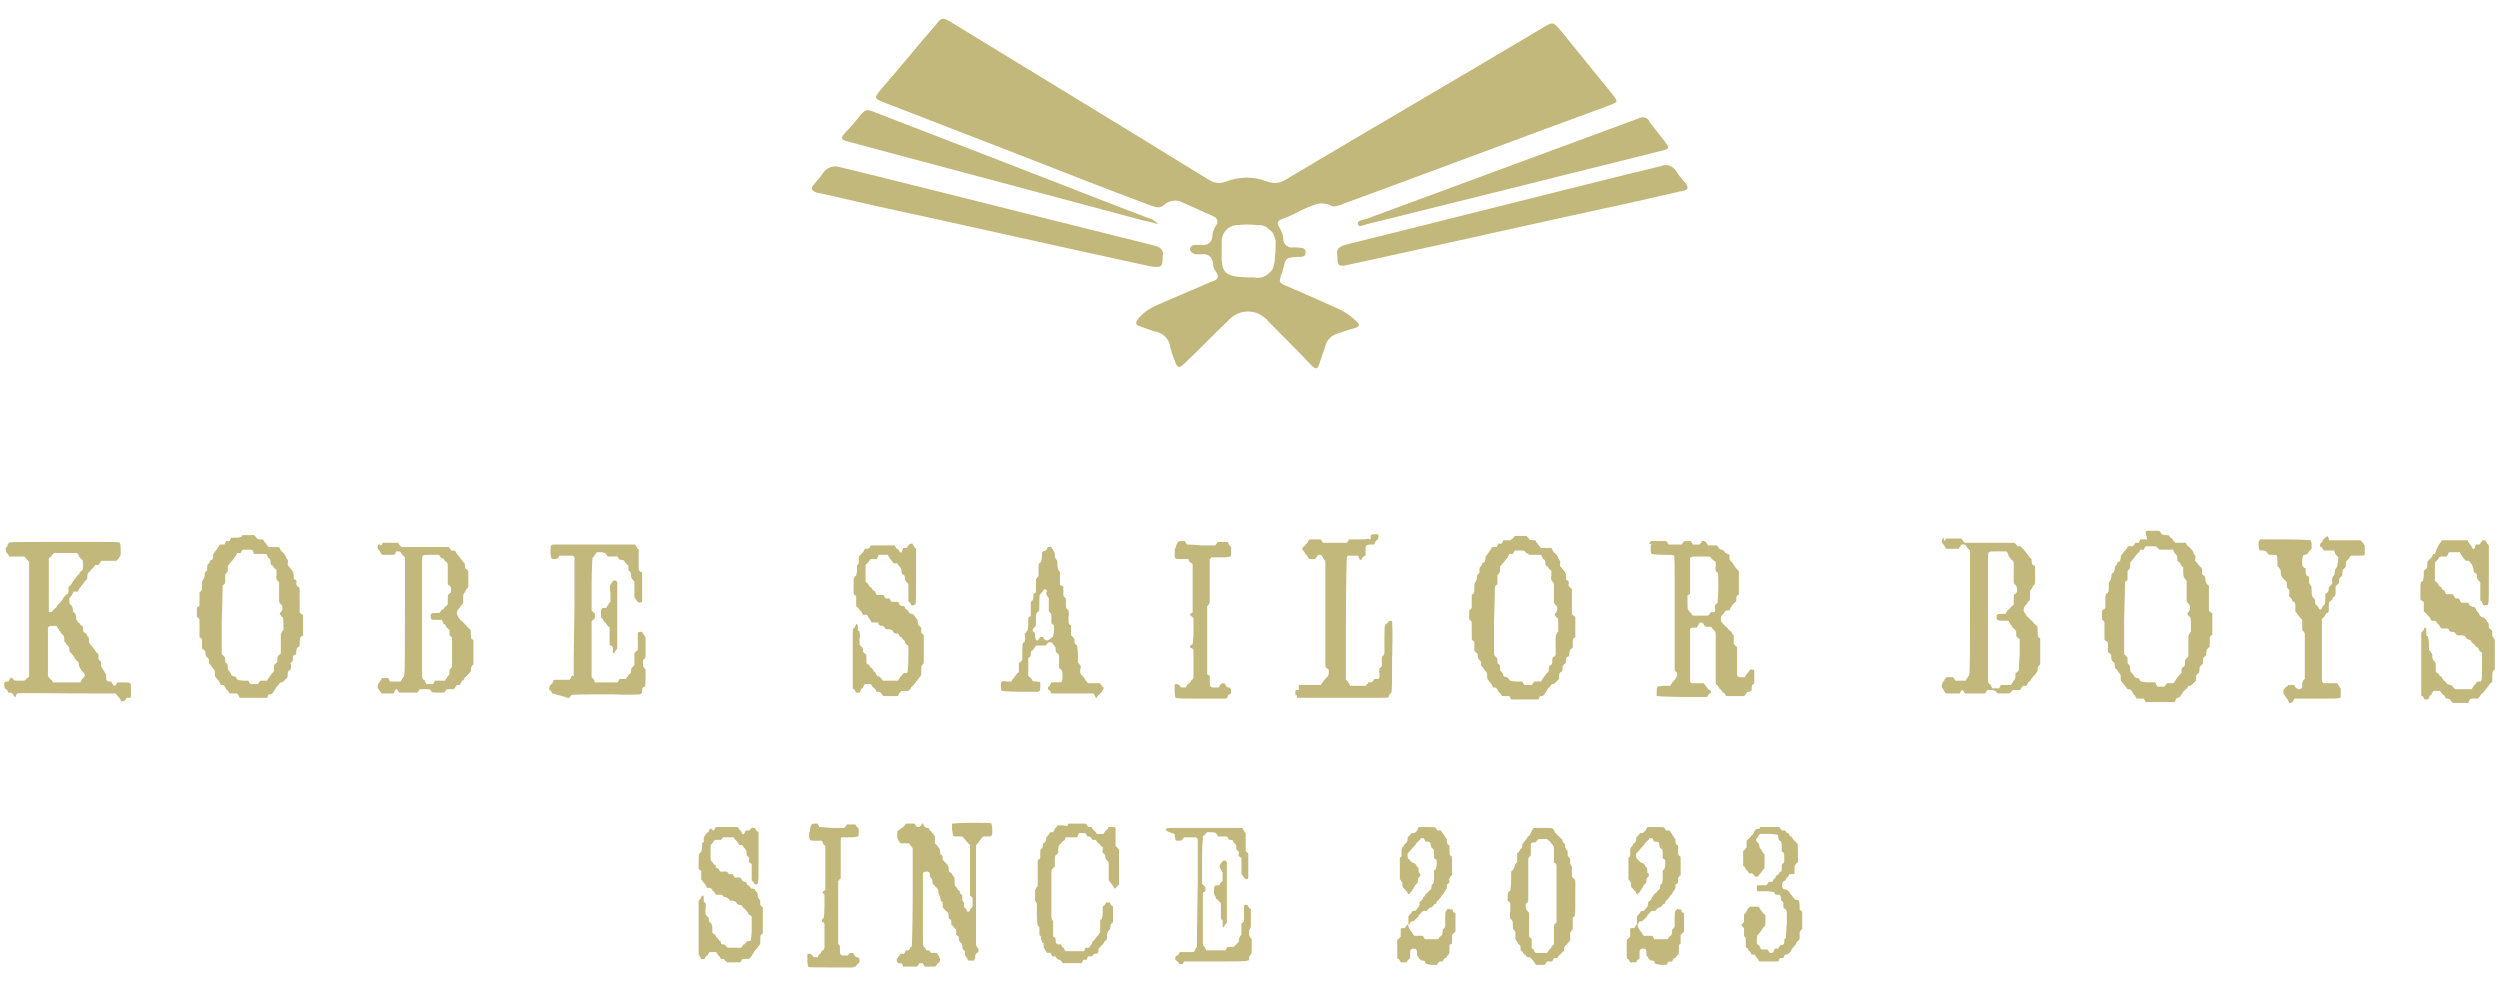 <?xml version="1.0" encoding="utf-8"?>
<!-- Generator: Adobe Illustrator 28.1.0, SVG Export Plug-In . SVG Version: 6.00 Build 0)  -->
<svg version="1.1" id="レイヤー_1" xmlns="http://www.w3.org/2000/svg" xmlns:xlink="http://www.w3.org/1999/xlink" x="0px"
	 y="0px" viewBox="0 0 292 115" style="enable-background:new 0 0 292 115;" xml:space="preserve">
<style type="text/css">
	.st0{fill-rule:evenodd;clip-rule:evenodd;fill:#C3B87B;}
	.st1{fill:#C3B87B;}
</style>
<g id="グループ_390_00000122709230847307964470000016324745028424988552_" transform="translate(-221 -4280)">
	<path id="パス_387_00000120520891790209016350000001644027399272349869_" class="st0" d="M416.8,4300c-0.4-0.6-1.1-0.9-1.8-0.6
		c-1.2,0.3-2.4,0.6-3.7,0.9c-10.9,2.7-21.9,5.5-32.8,8.2c-0.8,0.2-1.5,0.4-1.3,1.3c0,1.3,0.1,1.4,1.4,1.1c10.6-2.3,21.2-4.7,31.8-7
		c2.4-0.5,4.8-1.1,7.1-1.6c0.7-0.1,0.8-0.4,0.3-1C417.5,4301,417.1,4300.5,416.8,4300"/>
	<path id="パス_388_00000004511544859027582140000017700916253191577251_" class="st0" d="M356.8,4309.9c0.2-0.9-0.5-1.1-1.3-1.3
		c-10.9-2.7-21.9-5.5-32.8-8.2c-1.2-0.3-2.4-0.6-3.7-0.9c-0.7-0.2-1.4,0.1-1.8,0.6c-0.3,0.5-0.7,0.9-1.1,1.4c-0.5,0.5-0.3,0.8,0.3,1
		c2.4,0.5,4.8,1.1,7.1,1.6c10.6,2.3,21.2,4.7,31.8,7C356.7,4311.3,356.8,4311.2,356.8,4309.9"/>
	<path id="パス_389_00000176765387943992509360000009848459921163241351_" class="st0" d="M412.8,4293.7c-0.1,0-0.4,0.1-0.6,0.2
		c-10.6,3.9-21.1,7.8-31.7,11.7c-0.3,0.1-1,0.1-0.9,0.6c0.1,0.4,0.7,0.1,1,0c6.4-1.6,12.9-3.2,19.3-4.8c5.1-1.3,10.1-2.5,15.2-3.8
		c0.9-0.2,0.9-0.3,0.4-1c-0.6-0.8-1.2-1.5-1.8-2.3C413.5,4293.8,413.2,4293.7,412.8,4293.7"/>
	<path id="パス_390_00000010307244060692595150000011810247324324257412_" class="st0" d="M319.9,4295.3c-0.8,0.9-0.8,1,0.4,1.3
		c11.5,3.1,22.9,6.1,34.4,9.2c0.5,0.1,1,0.2,1.6,0.4c-0.3-0.3-0.6-0.6-1.1-0.7c-5.8-2.2-11.6-4.5-17.3-6.7l-14.5-5.6
		c-1.2-0.5-1.3-0.5-2.1,0.5C320.8,4294.3,320.4,4294.8,319.9,4295.3"/>
	<path id="パス_391_00000070091594791672965600000013022397748865555358_" class="st0" d="M377.6,4316.2c-2-0.9-4-1.8-6.1-2.7
		c-1.2-0.5-1.2-0.5-0.7-1.8c0-0.1,0.1-0.3,0.1-0.4c0.3-1.2,0.3-1.2,1.6-1.3c0.4,0,1,0.1,1-0.5c0-0.7-0.6-0.5-1-0.6
		c-0.2,0-0.3,0-0.5,0c-0.5,0.1-1-0.3-1.1-0.8v-0.1c0-0.5-0.2-1-0.5-1.5c-0.3-0.4-0.2-0.7,0.3-0.9c0.8-0.3,1.5-0.6,2.2-1
		c1.2-0.5,2.4-1.3,3.7-0.5c0.1,0,0.2,0,0.4,0c0.2-0.1,0.6-0.1,0.9-0.3c10.4-3.8,20.7-7.7,31.1-11.5c1-0.4,1-0.4,0.4-1.2
		c-2-2.5-4-4.9-6-7.4c-1-1.2-1-1.2-2.3-0.4c-9.9,5.9-19.9,11.7-29.8,17.6c-0.7,0.5-1.5,0.6-2.3,0.3c-1.5-0.6-3.2-0.6-4.8,0
		c-0.7,0.3-1.4,0.2-2-0.2c-2.3-1.4-4.6-2.8-7-4.3c-7.7-4.7-15.4-9.4-23.1-14.1c-1-0.6-1.1-0.6-1.8,0.3c-2.1,2.4-4.1,4.9-6.2,7.3
		c-1.1,1.3-1.1,1.3,0.5,1.9c5.2,2,10.3,4,15.5,6c5.1,2,10.2,4,15.3,5.9c0.6,0.2,1.1,0.4,1.6-0.1c0.6-0.5,1.4-0.6,2-0.3
		c1.2,0.5,2.4,1.1,3.6,1.6c0.6,0.3,0.8,0.6,0.4,1.2c-0.2,0.3-0.4,0.8-0.4,1.2c0,0.5-0.4,1-0.9,1c-0.1,0-0.2,0-0.3,0
		c-0.3,0-0.5,0-0.8,0s-0.6,0.2-0.6,0.5s0.3,0.5,0.6,0.6c0.2,0,0.4,0,0.6,0c1-0.1,1.4,0.3,1.5,1.2c0,0.3,0.1,0.5,0.3,0.8
		c0.5,0.7,0.2,1-0.5,1.2c-2.1,0.9-4.2,1.8-6.3,2.7c-0.9,0.4-1.7,0.9-2.3,1.7c-0.3,0.4-0.3,0.6,0.2,0.8c0.6,0.2,1.1,0.4,1.7,0.6
		c1,0.1,1.8,0.9,1.9,1.9c0.1,0.5,0.3,1,0.5,1.5c0.3,0.9,0.5,1,1.2,0.3c1.7-1.6,3.3-3.3,5-4.9c1.1-1.3,3-1.5,4.3-0.4
		c0.2,0.1,0.3,0.3,0.4,0.4c1.7,1.7,3.4,3.4,5.1,5.2c0.5,0.5,0.7,0.4,0.9-0.2c0.2-0.7,0.5-1.4,0.7-2.1s0.7-1.2,1.3-1.4
		c0.7-0.2,1.4-0.5,2.2-0.7c0.4-0.1,0.6-0.4,0.2-0.7C379,4317.1,378.4,4316.6,377.6,4316.2 M369.9,4310.1c0,0.5-0.1,1-0.3,1.4
		c-0.5,0.7-1.3,1.1-2.1,0.9c-0.3,0-0.5,0-0.8,0c-2.7-0.1-3.1-0.5-3-3.1c0-0.2,0-0.4,0-0.6v-0.1c0-0.2,0-0.4,0-0.6
		c0.1-0.9,0.8-1.7,1.8-1.7c0.8-0.1,1.6-0.1,2.4,0c0.1,0,0.2,0,0.3,0c0.2,0,0.5,0.1,0.7,0.2l0,0c0.1,0,0.1,0.1,0.2,0.2
		c0.2,0.1,0.3,0.3,0.5,0.4c0.2,0.3,0.3,0.7,0.4,1C370,4308.8,370,4309.4,369.9,4310.1"/>
</g>
<g>
	<g>
		<path class="st1" d="M0.9,63.6C1,63.5,1,63.4,1,63.4c0-0.1,1.4-0.1,4-0.1s4.2,0,4.7,0s1.4,0,2.5,0s1.7,0,1.8,0.1
			c0,0,0.1,0.3,0.1,0.8c0,0.5,0,0.7-0.1,0.8c0,0-0.1,0.2-0.2,0.3l-0.2,0.2h-0.8c-0.6,0-0.9,0-0.9,0c-0.1,0-0.1,0.1-0.2,0.2L11.5,66
			h-0.2h-0.2L11,66.2c-0.1,0.1-0.2,0.2-0.2,0.2s-0.1,0.1-0.2,0.2c-0.1,0.1-0.1,0.2-0.2,0.2c-0.1,0.1-0.2,0.2-0.2,0.5
			c0,0.2,0,0.4-0.2,0.5c-0.1,0.1-0.1,0.1-0.1,0.1s-0.1,0.2-0.3,0.4c-0.2,0.3-0.3,0.4-0.3,0.4s-0.1,0.1-0.1,0.2
			c-0.1,0.1-0.1,0.2-0.1,0.2s-0.1,0-0.2,0H8.6l-0.2,0.4l-0.3,0.4v0.3c0,0.2,0,0.3,0.1,0.4s0.1,0.1,0.1,0.1s0.1,0,0.1,0.1
			c0,0,0.1,0.2,0.1,0.3c0,0.2,0,0.3,0.1,0.4s0.1,0.1,0.1,0.1s0.1,0,0.1,0.1c0,0,0.1,0.2,0.1,0.4c0,0.2,0,0.3,0.1,0.4
			s0.1,0.2,0.3,0.3c0.1,0.2,0.2,0.3,0.3,0.3s0.1,0.2,0.1,0.3c0,0.3,0,0.4,0.2,0.5c0.1,0,0.1,0.1,0.2,0.2c0.1,0.1,0.1,0.2,0.1,0.2
			l0.1,0.1c0.1,0.1,0.1,0.2,0.1,0.4c0,0.2,0,0.3,0.1,0.4c0.2,0.2,0.4,0.5,0.7,0.9c0.1,0.1,0.1,0.2,0.2,0.2c0.1,0,0.1,0.2,0.1,0.3
			c0,0.1,0,0.2,0,0.3c0,0.1,0.1,0.2,0.2,0.3c0.1,0,0.1,0.2,0.1,0.3v0.3l0.3,0.5l0.3,0.5v0.3c0,0.2,0,0.3,0.1,0.4s0.2,0.1,0.3,0.1
			s0.2,0,0.2,0s0,0.1,0.1,0.2c0.1,0.2,0.2,0.3,0.3,0.3s0.1-0.1,0.2-0.2l0.1-0.2h0.7c0.5,0,0.7,0,0.8,0.1s0.1,0.3,0.1,0.8
			c0,0.4,0,0.7,0,0.8c0,0.1-0.1,0.1-0.3,0.1c-0.1,0-0.2,0-0.2,0s-0.1,0.1-0.1,0.2c-0.1,0.1-0.2,0.2-0.3,0.2s-0.2,0-0.2,0
			s-0.1-0.1-0.2-0.3L13.5,81h-0.8c-7,0-10.6-0.1-10.7,0c0,0-0.1,0.1-0.1,0.2c-0.1,0.3-0.2,0.3-0.3,0C1.5,81.1,1.5,81,1.4,81
			c0,0-0.1-0.1-0.2-0.1s-0.2,0-0.2,0s-0.1-0.1-0.1-0.2c-0.1-0.1-0.1-0.2-0.2-0.2s-0.1-0.1-0.2-0.3c0-0.1,0-0.3,0-0.4
			s0.1-0.2,0.3-0.2c0.1,0,0.2,0,0.2,0s0-0.1,0.1-0.2c0.1-0.3,0.3-0.3,0.4-0.1c0.1,0.1,0.2,0.2,0.3,0.2c0.1,0,0.3,0,0.6,0h0.4L3,79.4
			c0.1-0.1,0.1-0.2,0.2-0.2c0.1,0,0.1-0.1,0.2-0.2c0-0.1,0-1.5,0-4.2s0-4.1,0-4.2c0,0,0-0.9,0-2.5v-2.5l-0.3-0.3
			C3,65.2,2.9,65,2.8,65c-0.1,0-0.4,0-0.9,0H1.1l-0.2-0.3c-0.2-0.2-0.2-0.3-0.2-0.4c-0.1-0.3,0-0.4,0.2-0.5
			C0.8,63.7,0.9,63.6,0.9,63.6 M6.7,73.3l-0.1-0.2H6.2c-0.2,0-0.4,0-0.5,0.1l-0.1,0.1V75c0,1.1,0,2.1,0,2.8V79l0.1,0.1
			c0.1,0.1,0.1,0.2,0.3,0.3l0.2,0.3h1.6h1.6l0.1-0.2c0-0.1,0.1-0.2,0.2-0.3c0.1-0.1,0.2-0.2,0.2-0.3c0-0.1,0-0.2-0.1-0.3
			c-0.1-0.1-0.1-0.1-0.2-0.2c0,0-0.1-0.1-0.2-0.3c-0.1-0.2-0.2-0.3-0.2-0.4c0-0.2,0-0.4-0.2-0.5c-0.1-0.1-0.1-0.1-0.1-0.1
			S8.8,77,8.7,76.8c-0.1-0.2-0.2-0.3-0.3-0.4s-0.1-0.2-0.2-0.2c-0.1-0.1-0.1-0.2-0.1-0.3c0-0.1,0-0.3-0.1-0.4
			c-0.2-0.2-0.3-0.3-0.3-0.4c0,0-0.1-0.1-0.1-0.1c-0.1,0-0.1-0.2-0.1-0.4c0-0.3-0.1-0.4-0.2-0.5c-0.1,0-0.1-0.1-0.2-0.2
			c0-0.1-0.1-0.2-0.1-0.2c-0.1,0-0.1-0.1-0.1-0.1C6.9,73.5,6.8,73.5,6.7,73.3 M8.9,64.6c-0.2,0-0.6,0-1.4,0H6.3l-0.2,0.2
			C6,65,5.9,65.1,5.8,65.1l-0.1,0.1V66c0,3.5,0,5.3,0,5.4c0,0,0,0.1,0.1,0.1s0.1,0,0.2,0c0,0,0.1-0.1,0.2-0.2s0.1-0.2,0.2-0.2
			c0,0,0.1-0.1,0.2-0.2s0.1-0.2,0.1-0.2s0.1-0.1,0.3-0.3C7.2,70.2,7.3,70,7.3,70c0.1-0.1,0.1-0.2,0.1-0.2s0.1-0.1,0.2-0.2
			s0.1-0.2,0.2-0.2C8,69.4,8,69.2,8,68.9c0-0.1,0-0.2,0-0.3c0-0.1,0.1-0.1,0.1-0.1s0.2-0.2,0.5-0.7c0.4-0.5,0.5-0.7,0.6-0.7
			c0,0,0.1-0.1,0.1-0.2c0.1-0.1,0.1-0.2,0.2-0.2c0,0,0.1,0,0.1-0.1c0.1-0.1,0.1-0.3,0.1-0.6c0-0.4,0-0.6-0.1-0.6
			c0-0.1-0.1-0.1-0.1-0.1s-0.1-0.1-0.2-0.2c-0.1-0.1-0.1-0.2-0.1-0.2C9.1,64.6,9,64.6,8.9,64.6"/>
		<path class="st1" d="M28.2,62.7l0.1-0.2H29h0.7l0.1,0.1c0.1,0.2,0.2,0.2,0.2,0.3c0,0,0.2,0.1,0.4,0.1c0.2,0,0.4,0,0.4,0.1
			s0.1,0.2,0.2,0.3c0.1,0.2,0.2,0.3,0.3,0.4l0.1,0.1H32h0.6l0.1,0.2c0.1,0.1,0.1,0.2,0.1,0.2s0.1,0.1,0.3,0.3
			c0.2,0.2,0.3,0.4,0.3,0.5c0.1,0.1,0.1,0.2,0.1,0.2c0.1,0,0.2,0.2,0.1,0.5c0,0.2,0,0.3,0.1,0.3c0.1,0.1,0.2,0.3,0.4,0.5
			c0,0,0.1,0.1,0.1,0.2c0.1,0.1,0.1,0.2,0.1,0.4c0,0.3,0,0.5,0.2,0.5c0,0,0.1,0,0.1,0.1s0.1,0.2,0,0.3c0,0.1,0,0.3,0.1,0.3
			c0.1,0.1,0.1,0.2,0.2,0.2l0.1,0.1V70c0,0.9,0,1.4,0,1.5s0.1,0.1,0.2,0.2c0.1,0.1,0.1,0.1,0.2,0.1c0,0,0,0.4,0,1.2
			c0,0.7,0,1.2,0,1.2l-0.1,0.1c-0.2,0-0.3,0.3-0.3,0.7c0,0.2,0,0.4,0,0.4c0,0.1-0.1,0.1-0.2,0.2c-0.1,0.1-0.2,0.2-0.2,0.5
			c0,0.2,0,0.4-0.2,0.4c-0.2,0.1-0.2,0.2-0.2,0.5c0,0.1,0,0.2,0,0.2s-0.1,0.1-0.3,0.3c0.1,0.1,0.1,0.2,0.1,0.4
			c0,0.3-0.1,0.4-0.2,0.4c0,0-0.1,0-0.1,0.1c-0.1,0.1-0.1,0.2-0.1,0.4c0,0.2,0,0.3-0.1,0.4s-0.2,0.2-0.3,0.3
			c-0.1,0.1-0.2,0.2-0.3,0.2s-0.2,0-0.3,0.2c-0.1,0.1-0.1,0.2-0.2,0.2c0,0-0.1,0.1-0.2,0.3c-0.1,0.2-0.2,0.3-0.2,0.3
			s-0.1,0.1-0.1,0.2c-0.1,0.1-0.2,0.2-0.3,0.2c-0.1,0-0.2,0-0.2,0s-0.1,0.1-0.1,0.2l-0.1,0.2h-1.6H28l-0.1-0.2L27.7,81h-0.4
			c-0.2,0-0.3,0-0.4,0s-0.1-0.1-0.2-0.2s-0.1-0.2-0.2-0.2c0,0-0.1-0.1-0.1-0.2c-0.1-0.1-0.1-0.2-0.2-0.3c0,0-0.1-0.1-0.2-0.1h-0.2
			l-0.2-0.4c-0.2-0.2-0.3-0.4-0.4-0.5s-0.1-0.1-0.1-0.2c0,0,0-0.1,0-0.3c0-0.2,0-0.3-0.1-0.4s-0.2-0.2-0.3-0.4
			c-0.1-0.1-0.1-0.2-0.2-0.2c-0.1-0.1-0.1-0.2-0.1-0.3c0-0.2,0-0.4-0.2-0.5c-0.1-0.1-0.2-0.2-0.2-0.4c0-0.2,0-0.4-0.2-0.5
			c-0.1,0-0.1-0.1-0.2-0.2c0-0.1,0-0.2,0-0.5s0-0.4,0-0.5s-0.1-0.1-0.2-0.2s-0.1-0.1-0.1-0.2c0,0,0-0.4,0-0.9c0-0.6,0-0.9,0-1
			s-0.1-0.1-0.1-0.2C23.1,72.1,23,72.1,23,72s0-0.2,0-0.5s0-0.5,0-0.5l0.1-0.1c0.1-0.1,0.2-0.1,0.2-0.2s0-0.3,0-0.7
			c0-0.4,0-0.7,0-0.8c0-0.1,0.1-0.1,0.1-0.1s0.1,0,0.1-0.1c0.1-0.1,0.1-0.3,0.1-0.6c0-0.3,0-0.5,0-0.5s0.1-0.1,0.1-0.2
			c0.1-0.1,0.2-0.3,0.2-0.5s0-0.3,0.1-0.4s0.2-0.2,0.2-0.2c0-0.1,0-0.2,0-0.3c0-0.2,0-0.3,0.1-0.4s0.2-0.2,0.2-0.3
			c0-0.1,0.1-0.2,0.2-0.2s0.2-0.2,0.2-0.5c0-0.1,0-0.2,0.1-0.3c0.1-0.1,0.2-0.3,0.5-0.7c0,0,0.1-0.1,0.1-0.2c0-0.1,0.1-0.1,0.3-0.1
			s0.2,0,0.3,0c0,0,0.1-0.1,0.1-0.2l0.1-0.2h0.2h0.2l0.1-0.2l0.1-0.2h0.4h0.4L28.2,62.7z M29.5,64.3c0-0.1-0.2-0.1-0.5-0.1
			s-0.5,0-0.6,0s-0.1,0.1-0.2,0.2l-0.1,0.2h-0.2h-0.2l-0.1,0.2c-0.1,0.1-0.1,0.2-0.1,0.2s-0.2,0.2-0.4,0.5c-0.3,0.3-0.4,0.5-0.4,0.5
			s-0.1,0-0.1,0.2c0,0.1,0,0.2,0,0.3c0,0.1,0,0.2,0,0.2c0,0.1-0.1,0.1-0.2,0.3l-0.1,0.1v0.5c0,0.3,0,0.4,0,0.5s-0.1,0.1-0.2,0.2
			S26,68.4,26,68.5s0,1.4-0.1,4v3.9l0.1,0.1c0.1,0.1,0.1,0.1,0.2,0.2s0.1,0.2,0.1,0.3c0,0.2,0,0.3,0,0.3c0,0.1,0.1,0.1,0.2,0.2
			s0.1,0.2,0.1,0.4c0,0.2,0,0.3,0.1,0.4c0.2,0.2,0.3,0.4,0.3,0.5s0.1,0.1,0.3,0.2c0.2,0,0.3,0.1,0.3,0.2c0.1,0.1,0.1,0.2,0.2,0.2
			c0,0,0.3,0.1,0.7,0.1H29c0,0,0.1,0.1,0.1,0.2c0.1,0.1,0.1,0.2,0.2,0.2c0,0,0.2,0,0.4,0c0.2,0,0.3,0,0.4,0l0.1-0.1
			c0.1-0.2,0.2-0.3,0.2-0.3s0.2,0,0.4,0h0.4l0.1-0.2c0.2-0.3,0.4-0.6,0.7-0.9c0-0.2,0-0.3,0-0.4c0-0.3,0-0.4,0.2-0.5
			s0.2-0.2,0.2-0.5c0-0.2,0-0.4,0.2-0.5c0.1,0,0.1-0.1,0.2-0.2c0-0.1,0-0.5,0-1.2c0-0.6,0-1,0-1c0-0.1,0.1-0.2,0.2-0.4l0.1-0.1v-0.7
			c0-0.5,0-0.8-0.1-0.8L32.9,72c0,0-0.1,0-0.1-0.1s-0.1-0.1-0.1-0.2s0-0.1,0.1-0.2S33,71.2,33,71s-0.1-0.4-0.2-0.4
			c-0.1-0.1-0.1-0.2-0.2-0.3c0-0.1,0-0.5,0-1.1s0-1,0-1.1s-0.1-0.2-0.2-0.3c-0.1-0.1-0.2-0.3-0.1-0.7c0-0.3,0-0.5,0-0.5
			c0-0.1-0.1-0.1-0.1-0.1s-0.1-0.1-0.2-0.2c-0.1-0.2-0.2-0.3-0.3-0.3c-0.1-0.1-0.1-0.2-0.1-0.3c0-0.3-0.1-0.4-0.2-0.5
			c-0.1,0-0.1-0.1-0.2-0.3l-0.1-0.2h-0.7h-0.7l-0.1-0.1C29.6,64.5,29.6,64.4,29.5,64.3"/>
		<path class="st1" d="M44.6,63.6l0.1-0.2h0.9h0.9l0.2,0.3l0.2,0.2h2.2c1.5,0,2.4,0,2.7,0c0.4,0,0.6,0,0.6,0s0.1,0.1,0.2,0.2
			c0,0.1,0.1,0.2,0.1,0.2s0.1,0,0.2,0c0.1,0,0.2,0,0.3,0.1s0.1,0.2,0.1,0.2c0.1,0.1,0.3,0.4,0.7,0.9c0.1,0.1,0.1,0.2,0.2,0.2
			c0.1,0.1,0.1,0.2,0.1,0.3c0,0.3,0,0.4,0.2,0.5c0.1,0.1,0.1,0.1,0.2,0.2c0,0.1,0,0.4,0,0.9v0.9l-0.1,0.2c-0.1,0.1-0.2,0.2-0.2,0.3
			c-0.1,0.1-0.1,0.2-0.1,0.2s-0.1,0-0.1,0.1c-0.1,0.1-0.1,0.3-0.1,0.6c0,0.3,0,0.4,0,0.5S54,70.5,54,70.6c-0.1,0-0.1,0.1-0.2,0.2
			c0,0.1-0.1,0.2-0.2,0.3c-0.1,0.1-0.2,0.2-0.2,0.3c-0.1,0.3,0,0.4,0.1,0.6c0,0.1,0.1,0.2,0.2,0.3c0.1,0.1,0.1,0.2,0.2,0.2
			c0,0,0.1,0.1,0.2,0.2c0,0,0.1,0.1,0.2,0.2l0.2,0.2c0.1,0.1,0.1,0.2,0.2,0.2c0,0.1,0.1,0.1,0.2,0.2C55,73.6,55,73.7,55,74
			c0,0.4,0,0.7,0.2,0.7c0.1,0,0.1,0.1,0.1,0.2s0,0.6,0,1.3c0,0.9,0,1.4,0,1.4l-0.1,0.1c-0.1,0.1-0.2,0.2-0.2,0.5
			c0,0.2,0,0.3-0.1,0.3c0,0-0.1,0.2-0.3,0.3c-0.1,0.2-0.2,0.3-0.3,0.3c0,0,0,0-0.1,0.2c0,0.1-0.1,0.2-0.2,0.2
			c-0.1,0.1-0.1,0.1-0.2,0.3c0,0.1-0.1,0.2-0.1,0.2s-0.1,0-0.2,0c-0.1,0-0.2,0-0.2,0.1c0,0-0.1,0.1-0.2,0.3L53,80.5c0,0-0.2,0-0.4,0
			h-0.4l-0.1,0.1C52,80.7,52,80.8,52,80.8c0,0.1-0.3,0.1-0.8,0.1s-0.7,0-0.8-0.1c0-0.1-0.1-0.1-0.1-0.2c-0.1-0.1-0.2-0.1-0.5-0.1H49
			l-0.1,0.2c-0.1,0.1-0.1,0.2-0.2,0.2c-0.1,0-0.4,0-1.1,0h-1l-0.1-0.2c-0.1-0.1-0.1-0.2-0.2-0.2c-0.1,0-0.1,0.1-0.2,0.2L46,81h-0.7
			h-0.7l-0.1-0.1c-0.1-0.2-0.2-0.3-0.3-0.4c0-0.1-0.1-0.1-0.1-0.3c0-0.2,0.1-0.4,0.2-0.5c0.1-0.1,0.1-0.1,0.2-0.3l0.1-0.2H45
			c0.2,0,0.3,0,0.3,0s0.1,0,0.1,0.1c0.1,0.2,0.1,0.3,0.2,0.3c0.1,0,0.3,0,0.6,0h0.6l0.1-0.2c0.1-0.1,0.1-0.2,0.2-0.3
			c0.1-0.1,0.1-0.1,0.1-0.2c0.1-0.1,0.1-3,0.1-8.7v-5.1L47.2,65c-0.2-0.2-0.3-0.3-0.4-0.5c-0.1-0.1-0.2-0.1-0.3-0.1s-0.2,0-0.2,0
			s-0.1,0.1-0.1,0.2c-0.1,0.1-0.1,0.2-0.2,0.2c-0.1,0-0.2,0-0.6,0c-0.4,0-0.6,0-0.7,0c-0.1,0-0.2-0.1-0.2-0.2
			c-0.1-0.1-0.1-0.2-0.2-0.3c-0.1-0.1-0.2-0.2-0.2-0.4c0-0.2,0.1-0.3,0.2-0.4C44.4,63.8,44.5,63.7,44.6,63.6 M51.4,65
			c-0.1-0.1-0.1-0.2-0.1-0.2s-0.3,0-0.9,0c-0.6,0-0.9,0-1,0.1s-0.1,0.3-0.1,0.7c0,0.4,0,2.7,0,6.8c0,4.1,0,6.3,0,6.4
			c0,0.3,0,0.5,0.2,0.6c0.1,0,0.1,0.1,0.2,0.3l0.1,0.2h0.4h0.4l0.1-0.2l0.1-0.2h0.6H52l0.1-0.2c0.1-0.1,0.1-0.2,0.2-0.3
			c0.1-0.1,0.2-0.2,0.2-0.4c0-0.2,0-0.3,0-0.3c0-0.1,0.1-0.1,0.1-0.2c0.1-0.1,0.1-0.1,0.2-0.2c0-0.1,0-0.6,0-1.7s0-1.6,0-1.7
			s-0.1-0.1-0.2-0.2c-0.1-0.1-0.1-0.1-0.1-0.2s0-0.1,0-0.3c0-0.2,0-0.3-0.1-0.3c-0.1-0.1-0.1-0.1-0.1-0.1s-0.1-0.1-0.2-0.2
			C52,73,52,72.9,51.9,72.9s-0.1-0.1-0.2-0.3l-0.1-0.2H51c-0.4,0-0.6,0-0.6-0.1c-0.1-0.1-0.1-0.2-0.1-0.3c0-0.2,0-0.3,0.1-0.3
			c0-0.1,0.2-0.1,0.5-0.1c0.2,0,0.3,0,0.4,0c0,0,0.1-0.1,0.2-0.2c0-0.1,0.1-0.2,0.2-0.2c0.1,0,0.1-0.1,0.2-0.2
			c0.1-0.1,0.1-0.2,0.2-0.2c0.1-0.1,0.1-0.1,0.2-0.2c0-0.1,0-0.2,0-0.5c0-0.4,0-0.6,0.1-0.7c0.2-0.1,0.3-0.2,0.3-0.5
			s-0.1-0.5-0.2-0.5c-0.1,0-0.1-0.1-0.2-0.2c0-0.1,0-0.5,0-1.1s0-1,0-1.2c0-0.1-0.1-0.2-0.2-0.3c-0.1,0-0.1-0.1-0.2-0.2
			c-0.1-0.1-0.1-0.2-0.2-0.2C51.5,65.2,51.5,65.1,51.4,65"/>
		<path class="st1" d="M64.4,63.7c0-0.1,0.2-0.1,0.4-0.1c0.3,0,1.2,0,2.7,0c2,0,3.6,0,4.9,0h1.8l0.1,0.2c0.1,0.1,0.1,0.2,0.2,0.3
			l0.1,0.1v1.2v1.1l0.1,0.2c0.1,0.1,0.1,0.1,0.2,0.1s0.1,0.1,0.1,0.3c0,0.2,0,0.7,0,1.5v0.3c0,0.8,0,1.2,0,1.3
			c0,0.1-0.1,0.2-0.3,0.2l0,0c-0.1,0-0.2-0.1-0.3-0.2c-0.1-0.1-0.1-0.2-0.2-0.3l-0.1-0.1v-0.9c0-0.5,0-0.8,0-0.9s-0.1-0.2-0.2-0.3
			c-0.1-0.1-0.2-0.2-0.2-0.5c0-0.2,0-0.4-0.2-0.5c-0.1,0-0.1-0.1-0.1-0.1s0-0.1,0-0.3c0-0.2,0-0.3-0.1-0.3c-0.2-0.2-0.3-0.3-0.4-0.5
			c-0.1-0.1-0.1-0.1-0.3-0.1c-0.1,0-0.2,0-0.3-0.1c-0.1-0.2-0.2-0.3-0.2-0.3s-0.2,0-0.5,0H71l-0.1-0.1c-0.1-0.2-0.2-0.3-0.2-0.3
			c-0.1,0-0.2-0.1-0.5-0.1h-0.5l-0.2,0.3c-0.1,0.2-0.2,0.3-0.2,0.3s-0.1,0-0.1,0.1s-0.1,1.1-0.1,3.1v3l0.1,0.1
			c0.1,0.1,0.1,0.1,0.2,0.2s0.1,0.2,0.1,0.4c0,0.2-0.1,0.3-0.2,0.4c-0.1,0-0.1,0.1-0.2,0.2c0,0.1,0,1.2,0,3.3v3.2l0.1,0.1
			c0.1,0.1,0.2,0.2,0.2,0.3l0.1,0.2h1.3h1.3l0.1-0.1c0.1-0.1,0.1-0.2,0.1-0.2c0-0.1,0.2-0.1,0.4-0.1h0.4l0.2-0.3
			c0.1-0.2,0.2-0.3,0.3-0.3c0.1-0.1,0.1-0.2,0.1-0.4s0.1-0.3,0.2-0.4s0.2-0.2,0.2-0.3c0-0.1,0-0.3,0-0.7c0-0.4,0-0.6,0-0.6
			c0-0.1,0.1-0.1,0.2-0.2s0.1-0.1,0.2-0.2c0-0.1,0-0.4,0-1s0-0.9,0-1c0,0,0.1-0.1,0.3-0.1H75l0.1,0.2c0.1,0.2,0.2,0.2,0.2,0.3
			l0.1,0.1c0,0.1,0,0.5,0,1.2s0,1.1,0,1.2s-0.1,0.1-0.2,0.2s-0.1,0.1-0.1,0.2s0,0.2,0,0.3c0,0.2,0,0.3,0,0.3s0.1,0.1,0.2,0.3
			l0.1,0.1v0.9c0,0.7,0,1.1-0.1,1.1c0,0-0.1,0-0.2,0.1S75,80.5,75,80.7v0.1c0,0.1-0.1,0.2-0.2,0.3c-0.2,0-1.3,0.1-3.3,0l0,0l0,0l0,0
			l0,0l0,0l0,0l0,0l0,0l0,0l0,0l0,0l0,0l0,0l0,0l0,0l0,0l0,0l0,0l0,0l0,0l0,0l0,0l0,0l0,0l0,0l0,0l0,0l0,0l0,0l0,0l0,0l0,0l0,0l0,0
			l0,0l0,0l0,0l0,0l0,0l0,0l0,0l0,0l0,0l0,0l0,0l0,0l0,0l0,0l0,0l0,0l0,0l0,0l0,0l0,0l0,0l0,0l0,0l0,0l0,0l0,0l0,0l0,0l0,0
			c-3.2,0-4.7,0-4.8,0.1c-0.1,0.2-0.2,0.3-0.2,0.3s-0.1,0-0.2,0s-0.2,0-0.3-0.1C64.6,81,64.5,81,64.5,81s0-0.1-0.1-0.2
			s-0.1-0.2-0.2-0.2c-0.1-0.1-0.1-0.2,0-0.4c0-0.1,0.1-0.2,0.2-0.3c0.1,0,0.1-0.1,0.2-0.3l0.1-0.2h0.9h0.9l0.1-0.1
			c0.1-0.1,0.1-0.2,0.1-0.2c0-0.1,0.1-0.1,0.2-0.2c0,0.1,0.1,0.1,0.1,0c0,0,0-2.8,0.1-8.4v-5.4L67,65c0-0.1-0.1-0.1-0.2-0.1
			s-0.3,0-0.7,0h-0.8V65c-0.1,0.1-0.1,0.2-0.1,0.2s-0.2,0.1-0.4,0.1c-0.2,0-0.4,0-0.4-0.1s-0.1-0.3-0.1-0.7
			C64.3,64,64.3,63.8,64.4,63.7 M71.3,68.3c0,0,0.1-0.1,0.2-0.3c0.1-0.2,0.2-0.2,0.3-0.2c0.1,0,0.2,0,0.2,0.1l0.1,0.1v2.6
			c0,1.8,0,3,0,3.9v1.2L72,75.9c-0.1,0.1-0.2,0.2-0.2,0.3c0,0.1-0.1,0.1-0.1,0.1c-0.1,0-0.2-0.1-0.1-0.4c0-0.2,0-0.3-0.1-0.4
			c0-0.1-0.1-0.1-0.2-0.1s-0.1-0.1-0.1-0.1c0-0.1,0-0.4,0-1s0-0.9,0-1s-0.1-0.1-0.1-0.1c-0.1,0-0.1-0.1-0.2-0.2s-0.1-0.2-0.2-0.3
			c-0.1,0-0.1-0.1-0.2-0.2c0-0.1-0.1-0.2-0.1-0.2c-0.1-0.1-0.1-0.1-0.2-0.2c0-0.1,0-0.2,0-0.5s0-0.5,0.1-0.5c0-0.1,0.1-0.1,0.3-0.1
			c0.1,0,0.2,0,0.2,0s0.1-0.1,0.1-0.2c0.1-0.1,0.2-0.2,0.2-0.3c0.1-0.1,0.1-0.1,0.2-0.2c0-0.1,0-0.4,0-1
			C71.2,68.6,71.2,68.3,71.3,68.3"/>
	</g>
	<g>
		<path class="st1" d="M101.6,63.9l0.1-0.2h1.4h1.4l0.1,0.2c0.1,0.1,0.1,0.2,0.2,0.2c0,0,0.1,0.1,0.2,0.2c0.1,0.2,0.2,0.3,0.3,0.2
			c0,0,0.1-0.1,0.1-0.3l0.1-0.2h0.2c0.1,0,0.2,0,0.2,0s0.1-0.1,0.2-0.3c0.1-0.1,0.2-0.2,0.3-0.2c0.1,0,0.2,0,0.2,0s0,0.1,0.1,0.2
			c0,0.1,0.1,0.2,0.2,0.3l0.1,0.1v3.2c0,2.2,0,3.3-0.1,3.3c0,0-0.1,0.1-0.3,0.1c-0.1,0-0.2,0-0.2-0.1s-0.1-0.1-0.1-0.2
			c-0.1-0.1-0.1-0.1-0.1-0.1c-0.1,0-0.1-0.1-0.1-0.2s0-0.4,0-0.9s0-0.8,0-0.9s-0.1-0.2-0.2-0.3c-0.1-0.1-0.2-0.2-0.2-0.5
			c0-0.1,0-0.2-0.1-0.3c-0.1-0.1-0.1-0.1-0.1-0.1c-0.1,0-0.2-0.1-0.2-0.4c0-0.2-0.1-0.4-0.2-0.5c0,0-0.1-0.1-0.2-0.2
			s-0.1-0.2-0.1-0.2s-0.1,0-0.2,0s-0.2,0-0.3-0.1c-0.1-0.1-0.2-0.3-0.3-0.4c0,0-0.1-0.1-0.2-0.3l-0.1-0.2h-0.5c-0.3,0-0.5,0-0.5,0
			c-0.1,0-0.1,0.1-0.2,0.3l-0.1,0.2H102c-0.3,0-0.4,0-0.4,0.1c-0.1,0.2-0.3,0.4-0.4,0.5l-0.1,0.1v0.9c0,0.6,0,1,0,1
			c0,0.1,0.1,0.1,0.2,0.2s0.2,0.2,0.2,0.3c0.1,0.1,0.1,0.2,0.2,0.2s0.1,0.1,0.2,0.2c0,0.1,0.1,0.2,0.2,0.2s0.1,0.1,0.2,0.3l0.1,0.2
			h0.4h0.4l0.1,0.2c0.1,0.1,0.1,0.2,0.2,0.2c0,0,0.1,0,0.2,0h0.2l0.1,0.2c0.1,0.2,0.1,0.2,0.2,0.2c0,0,0.2,0,0.4,0h0.3l0.1,0.2
			c0.1,0.1,0.1,0.2,0.1,0.2s0.1,0,0.3,0.1c0.1,0,0.2,0,0.2,0s0.1,0.1,0.1,0.2c0.1,0.1,0.1,0.2,0.2,0.2s0.1,0.1,0.2,0.2
			c0.1,0.2,0.2,0.3,0.4,0.3c0.1,0,0.2,0.1,0.3,0.2c0.1,0.1,0.1,0.2,0.2,0.3c0.1,0.1,0.2,0.2,0.2,0.5c0,0.2,0,0.3,0.1,0.3
			c0.2,0.2,0.2,0.3,0.3,0.3c0,0.1,0,0.1,0,0.3c0,0.1,0,0.2,0,0.3c0,0,0.1,0.1,0.2,0.2l0.1,0.1v1.6c0,0.8,0,1.3,0,1.5
			s-0.1,0.3-0.1,0.3s-0.1,0-0.1,0.1c-0.1,0.1-0.1,0.3-0.1,0.6c0,0.3,0,0.5,0,0.5c0,0.1-0.1,0.1-0.1,0.2c-0.1,0.1-0.1,0.1-0.1,0.1
			s-0.1,0.2-0.3,0.4c-0.2,0.3-0.3,0.4-0.4,0.5c0,0.1-0.1,0.1-0.2,0.2s-0.1,0.2-0.2,0.3l-0.2,0.2h-0.4h-0.4L105,81l-0.1,0.3h-0.8
			h-0.9l-0.2-0.2c-0.1-0.2-0.2-0.3-0.4-0.3c-0.1,0-0.2,0-0.2,0s-0.1-0.1-0.1-0.2c-0.1-0.1-0.1-0.2-0.2-0.2c0,0-0.1-0.1-0.2-0.2
			c-0.1-0.2-0.1-0.2-0.2-0.3c-0.1,0-0.2,0-0.4,0H101l-0.1,0.2c-0.1,0.1-0.1,0.2-0.1,0.2s0,0.1-0.1,0.1s-0.1,0.1-0.2,0.3l-0.1,0.2
			h-0.2c-0.1,0-0.2,0-0.2,0s-0.1-0.1-0.1-0.2c-0.1-0.1-0.1-0.2-0.2-0.2s-0.1-0.1-0.1-0.2s0-0.5,0-1.1c0-0.8,0-2,0-3.4v-2.3l0.1-0.1
			c0.1-0.1,0.2-0.2,0.2-0.3c0.1-0.2,0.1-0.2,0.2-0.2s0.1,0.2,0.1,0.4c0,0.2,0,0.3,0,0.3c0,0.1,0.1,0.1,0.1,0.1s0.1,0,0.1,0.1
			s0.1,0.3,0,0.8v0.7l0.1,0.1c0.1,0.1,0.1,0.2,0.2,0.2c0.1,0.1,0.1,0.2,0.1,0.3c0,0.1,0,0.2,0,0.2s0.1,0.2,0.3,0.3
			c0.1,0,0.1,0.2,0.1,0.5s0,0.4,0,0.5s0.1,0.2,0.2,0.2s0.1,0.1,0.2,0.2c0,0.1,0.1,0.2,0.2,0.2c0.1,0.1,0.1,0.1,0.2,0.3
			c0.1,0.1,0.1,0.2,0.2,0.2c0,0,0.1,0.1,0.1,0.2c0.1,0.1,0.1,0.2,0.1,0.2s0.1,0.1,0.2,0.1s0.2,0.1,0.3,0.2c0.1,0.2,0.2,0.2,0.2,0.3
			c0.1,0,0.4,0,0.9,0h0.9l0.1-0.2c0.1-0.1,0.1-0.2,0.2-0.3c0.1,0,0.1-0.1,0.2-0.2c0.1-0.2,0.2-0.2,0.4-0.2c0.1,0,0.2,0,0.2-0.1
			s0.1-0.6,0.1-1.5s0-1.4,0-1.5s-0.1-0.1-0.2-0.2s-0.2-0.2-0.2-0.3c0-0.1-0.1-0.2-0.1-0.2s-0.1-0.1-0.2-0.2s-0.1-0.2-0.2-0.2
			s-0.1-0.1-0.2-0.2c0-0.1-0.1-0.2-0.1-0.2s-0.1,0-0.2,0c-0.2,0-0.3-0.1-0.3-0.1c-0.1-0.2-0.2-0.3-0.2-0.3c-0.1,0-0.2-0.1-0.4-0.1
			h-0.3l-0.2-0.2c-0.1-0.2-0.2-0.2-0.3-0.2c-0.1,0-0.2,0-0.3-0.1c-0.1-0.1-0.1-0.1-0.1-0.2s-0.2-0.1-0.5-0.1h-0.3l-0.1-0.2
			c-0.1-0.1-0.1-0.2-0.2-0.3c-0.1-0.1-0.1-0.1-0.1-0.2c-0.1-0.2-0.2-0.2-0.4-0.2c-0.1,0-0.1,0-0.2,0c0,0-0.1-0.1-0.1-0.2
			c-0.1-0.2-0.1-0.2-0.2-0.3c-0.1,0-0.1-0.1-0.2-0.2s-0.1-0.2-0.2-0.2c-0.1-0.1-0.1-0.1-0.1-0.2s0-0.2,0-0.5c0-0.2,0-0.4,0-0.5
			s-0.1-0.2-0.2-0.2c-0.1-0.1-0.1-0.1-0.1-0.2c0,0,0-0.3,0-0.9s0-0.9,0.1-1c0-0.1,0.1-0.1,0.1-0.1s0.1,0,0.1-0.1s0.1-0.3,0.1-0.6
			c0-0.3,0-0.5,0-0.5c0-0.1,0.1-0.1,0.1-0.2c0.1,0,0.1-0.1,0.1-0.2c0,0,0-0.2,0-0.3c0-0.1,0-0.2,0-0.3c0-0.1,0.1-0.2,0.2-0.3
			c0.2-0.2,0.3-0.3,0.3-0.3s0.1-0.1,0.1-0.2c0.1-0.1,0.1-0.2,0.1-0.2s0.1,0,0.2,0C101.4,64.1,101.6,64,101.6,63.9"/>
		<path class="st1" d="M122.3,64.1c0-0.1,0.1-0.1,0.1-0.2c0,0,0.1,0,0.2,0s0.2,0,0.2,0s0.1,0.1,0.1,0.2c0.1,0.1,0.1,0.2,0.2,0.3
			c0.1,0.1,0.1,0.2,0.1,0.4c0,0.2,0,0.3,0,0.3s0.1,0.1,0.2,0.3l0.1,0.1c0,0,0,0.2,0,0.4c0,0.4,0.1,0.7,0.2,0.8
			c0.1,0,0.1,0.1,0.1,0.1s0,0.3,0,0.7c0,0.4,0,0.6,0,0.7s0.1,0.2,0.2,0.2s0.1,0.1,0.2,0.1c0,0,0,0.2,0,0.5s0,0.4,0,0.5
			s0.1,0.2,0.2,0.3c0.1,0.1,0.1,0.1,0.1,0.2c0,0,0,0.2,0,0.5s0,0.5,0.1,0.6s0.1,0.1,0.1,0.1s0.1,0,0.1,0.1s0.1,0.3,0,0.8
			c0,0.5,0,0.7,0.1,0.8c0,0.1,0.1,0.1,0.1,0.1s0.1,0,0.1,0.1s0,0.3,0,0.6v0.5l0.1,0.1c0.1,0.1,0.1,0.1,0.2,0.2s0.1,0.2,0.1,0.3
			c0,0.2,0,0.3,0.1,0.4c0,0.1,0.1,0.1,0.1,0.1s0.1,0,0.1,0.1s0.1,0.4,0.1,1c0,0.5,0,0.8,0,0.9s0.1,0.2,0.2,0.3
			c0.1,0.1,0.2,0.2,0.1,0.5c-0.1,0.4,0,0.7,0.2,0.8c0.1,0.1,0.1,0.1,0.1,0.1s0.1,0.1,0.2,0.3c0.1,0.2,0.2,0.3,0.3,0.4l0.1,0.1h0.7
			h0.7l0.1,0.2c0.1,0.1,0.1,0.2,0.2,0.2c0.1,0,0.1,0.1,0.1,0.2s0,0.1-0.1,0.2s-0.1,0.2-0.2,0.3c-0.1,0.1-0.1,0.2-0.2,0.2
			c0,0-0.1,0.1-0.2,0.2c-0.1,0.3-0.2,0.3-0.3,0c-0.1-0.2-0.1-0.2-0.2-0.3c-0.1,0-0.5,0-1.1,0c-0.8,0-1.6,0-2.5,0h-1.3l-0.1-0.2
			c0-0.1-0.1-0.2-0.2-0.2c-0.1-0.1-0.1-0.1-0.1-0.2s0-0.2,0.1-0.2s0.1-0.1,0.2-0.3l0.1-0.2h0.6c0.4,0,0.6,0,0.6-0.1
			c0.1-0.1,0.1-0.3,0.1-0.6c0-0.5,0-0.7-0.2-0.8c-0.1-0.1-0.1-0.1-0.2-0.2c0-0.1,0-0.3,0-0.8v-0.7l-0.1-0.1
			c-0.1-0.1-0.1-0.1-0.2-0.2s-0.1-0.2-0.1-0.3c0-0.2,0-0.3-0.1-0.4c-0.1-0.2-0.3-0.3-0.3-0.4c-0.1-0.1-0.2-0.1-0.3-0.1
			c-0.1,0-0.2,0.1-0.3,0.2l-0.2,0.2h-0.7H121l-0.2,0.3c-0.1,0.2-0.2,0.3-0.3,0.3c-0.1,0.1-0.1,0.2-0.1,0.3c0,0.2,0,0.4-0.2,0.5
			c-0.1,0-0.1,0.1-0.1,0.2s0,0.4,0,0.9c0,0.6,0,0.9,0,1s0.1,0.1,0.2,0.2s0.1,0.1,0.2,0.2c0,0,0,0.1,0.1,0.2c0,0.1,0.2,0.1,0.5,0.1
			s0.4,0.1,0.4,0.1s0,0.2,0,0.5s0,0.5-0.1,0.5l-0.1,0.1h-2.1c-1.4,0-2.1-0.1-2.2-0.1c0,0-0.1-0.2-0.1-0.5s0-0.5,0.1-0.6
			c0,0,0.2-0.1,0.6,0h0.5l0.1-0.1c0-0.1,0.1-0.2,0.2-0.3c0.1-0.1,0.2-0.3,0.3-0.4c0.1-0.1,0.1-0.2,0.2-0.2c0.1-0.1,0.1-0.1,0.1-0.2
			s0-0.2,0-0.4c0-0.3,0-0.5,0-0.5c0-0.1,0.1-0.1,0.2-0.2s0.2-0.2,0.2-0.3c0-0.1,0-0.4,0-0.9c0-0.6,0-0.9,0.1-1s0.1-0.1,0.1-0.1
			s0.1,0,0.1-0.1s0.1-0.3,0-0.6V74l0.1-0.1c0.1-0.1,0.1-0.2,0.2-0.2c0-0.1,0.1-0.3,0.1-0.8c0-0.4,0-0.6,0-0.7s0.1-0.1,0.2-0.2
			c0.1,0,0.1-0.1,0.1-0.2s0-0.3,0-0.7c0-0.4,0-0.6,0-0.7s0.1-0.2,0.1-0.2c0.2-0.1,0.2-0.3,0.2-0.5s0-0.4,0.1-0.4s0.2-0.1,0.2-0.2
			s0-0.3,0-0.7c0-0.4,0-0.7,0-0.7c0-0.1,0.1-0.1,0.1-0.2c0.1-0.1,0.1-0.1,0.2-0.2c0-0.1,0-0.3,0-0.7c0-0.5,0-0.8,0.1-0.8l0.1-0.1
			c0,0,0.1,0,0.1-0.1s0.1-0.3,0.1-0.5c0-0.3,0-0.4,0-0.5s0.1-0.1,0.1-0.2C122.2,64.3,122.3,64.2,122.3,64.1 M122.2,68.9
			c-0.1-0.1-0.2-0.1-0.3,0c-0.1,0.2-0.2,0.3-0.4,0.5c-0.1,0.1-0.1,0.4-0.1,1s0,1-0.1,1l-0.1,0.1c0,0-0.1,0-0.1,0.1
			c-0.1,0.1-0.1,0.4-0.1,0.8c0,0.5,0,0.7-0.1,0.8l-0.1,0.1c0,0-0.1,0-0.1,0.1s-0.1,0.1-0.1,0.2s0.1,0.2,0.1,0.2
			c0.1,0.1,0.2,0.1,0.2,0.2c0,0,0,0.1,0,0.3c0,0.2,0,0.3,0.1,0.4c0.1,0.2,0.2,0.1,0.3,0c0.1-0.2,0.2-0.3,0.3-0.3c0.1,0,0.2,0,0.2,0
			s0.1,0.1,0.2,0.3c0.1,0.1,0.2,0.1,0.3,0.1c0.1,0,0.3-0.1,0.4-0.2s0.2-0.2,0.2-0.2s0.1,0,0.1-0.1s0.1-0.3,0.1-0.6
			c0-0.3,0-0.5,0-0.6s-0.1-0.2-0.2-0.2l-0.1-0.1v-0.5c0-0.3,0-0.5,0-0.5c0-0.1-0.1-0.2-0.2-0.3l-0.1-0.1v-0.7c0-0.5,0-0.7,0-0.8
			c0-0.1-0.1-0.1-0.1-0.2c-0.1-0.1-0.2-0.2-0.2-0.5C122.3,69.1,122.3,69,122.2,68.9"/>
		<path class="st1" d="M137.6,63.3c0.1-0.1,0.2-0.1,0.4-0.1h0.4l0.1,0.2c0.1,0.1,0.1,0.2,0.2,0.2c0,0,0.6,0,1.6,0.1c1,0,1.6,0,1.6,0
			c0.1,0,0.1-0.1,0.2-0.2l0.1-0.2h0.6h0.6l0.1,0.2c0,0.1,0.1,0.2,0.2,0.3l0.1,0.1v0.5v0.2c0,0.3,0,0.4-0.1,0.4s-0.3,0.1-0.8,0.1
			h-0.3h-1.1l-0.1,0.1l-0.1,0.1v2.6c0,1.3,0,2,0,2.3s-0.1,0.4-0.1,0.4s-0.1,0-0.1,0.1l-0.1,0.1v3.9c0,2.6,0,4,0,4
			c0,0.1,0.1,0.1,0.2,0.2c0.1,0,0.1,0.1,0.1,0.1s0,0.2,0,0.4c0,0.4,0,0.7,0.1,0.8c0.1,0.1,0.2,0.1,0.5,0.1c0.2,0,0.3,0,0.4,0
			c0.1,0,0.1-0.1,0.2-0.3c0.1-0.1,0.2-0.2,0.3-0.2s0.2,0,0.3,0.1c0.1,0.2,0.1,0.3,0.2,0.3c0,0,0.1,0.1,0.2,0.1c0.1,0,0.2,0,0.2,0.1
			c0.1,0.1,0.1,0.2,0.1,0.4c0,0.2-0.1,0.3-0.2,0.3c-0.1,0-0.1,0.1-0.2,0.2c0,0,0,0,0,0.1s-0.2,0.2-0.4,0.2s-1,0-2.3,0h-0.4
			c-2,0-2.9,0-3-0.1c0,0-0.1-0.3-0.1-0.8c0-0.4,0-0.7,0-0.7c0-0.1,0.1-0.1,0.3-0.1c0.1,0,0.2,0.1,0.3,0.2s0.1,0.2,0.2,0.2
			c0,0,0.1,0,0.3,0h0.2l0.1-0.2c0.1-0.2,0.2-0.2,0.2-0.2s0.1-0.1,0.2-0.2c0.1-0.1,0.1-0.2,0.2-0.3c0.1,0,0.2-0.2,0.2-0.3
			c0-0.2,0-0.7,0-1.6v-1.6l-0.1-0.1c0-0.1-0.1-0.1-0.2-0.1c-0.1,0-0.1-0.1-0.1-0.2s0.1-0.2,0.2-0.2c0,0,0.1,0,0.1-0.1
			s0.1-0.5,0.1-1.5c0-0.9,0-1.4,0-1.5c0,0-0.1-0.1-0.2-0.2c-0.1-0.1-0.2-0.1-0.2-0.2s0.1-0.2,0.2-0.2c0.1,0,0.1-0.1,0.1-0.1
			c0-0.1,0-1,0-2.8v-2.8l-0.1-0.1c-0.1-0.1-0.1-0.1-0.2-0.1c0,0-0.1-0.1-0.1-0.2c-0.1-0.1-0.1-0.2-0.1-0.2s-0.3,0-0.8,0
			c-0.4,0-0.7,0-0.7-0.1c-0.1,0-0.1-0.2-0.1-0.6c0-0.3,0-0.5,0.1-0.6C137.4,63.6,137.5,63.4,137.6,63.3"/>
		<path class="st1" d="M160.1,62.8c0-0.2,0-0.3,0-0.3s0.2-0.1,0.4-0.1s0.4,0,0.4,0c0.1,0,0.1,0.1,0.1,0.2c0,0.2,0,0.4-0.2,0.5
			c-0.1,0.1-0.2,0.2-0.2,0.3l-0.1,0.2h-0.4c-0.3,0-0.4,0.1-0.5,0.1c-0.1,0.1-0.1,0.2-0.1,0.6c0,0.3,0,0.4,0,0.5s-0.1,0.1-0.2,0.2
			c-0.1,0-0.1,0.1-0.2,0.2l-0.1,0.2l0,0c-0.1,0-0.2,0-0.2-0.1c0,0-0.1-0.1-0.1-0.2l-0.1-0.2h-0.5c-0.3,0-0.5,0-0.6,0
			s-0.1,0.1-0.2,0.2c0,0.1-0.1,2.9-0.1,8.4v5.9l0.1,0.1c0.1,0.1,0.2,0.2,0.3,0.4l0.1,0.2h0.9c0.6,0,0.9,0,0.9,0s0.1-0.1,0.2-0.2
			c0.1-0.1,0.1-0.2,0.1-0.2s0.1,0,0.2,0c0.1,0,0.2,0,0.2,0s0.1-0.1,0.2-0.2c0.1-0.1,0.1-0.2,0.1-0.2s0.1,0,0.2,0c0.1,0,0.2,0,0.3,0
			c0.1-0.1,0.2-0.3,0.1-0.7c0-0.2,0-0.4,0-0.5s0.1-0.1,0.1-0.1s0.1,0,0.1-0.1l0.1-0.1v-0.5c0-0.3,0-0.4,0-0.5s0.1-0.1,0.1-0.2
			c0.1,0,0.1-0.1,0.2-0.3c0-0.2,0-0.7,0-1.6c0-1,0-1.6,0.1-1.7c0-0.1,0.1-0.1,0.1-0.1s0.1-0.1,0.2-0.2c0.1-0.1,0.2-0.2,0.3-0.2
			s0.2,0,0.2,0.1c0,0.2,0.1,1.5,0,4.1c0,2.7,0,4.1-0.1,4.2c-0.2,0.2-0.3,0.3-0.3,0.5c0,0.1-0.3,0.1-0.9,0.1c-0.6,0-2.3,0-5.3,0h-4.5
			v-0.1c0-0.1,0-0.2-0.1-0.2h-0.1c0,0,0,0,0-0.1s0-0.1,0-0.1s0,0,0-0.1s0-0.1,0-0.1s0,0,0-0.1s0.1-0.1,0.2-0.1h0.2v-0.2V80h1.3h1.3
			l0.1-0.2c0.1-0.2,0.2-0.2,0.2-0.3c0,0,0.1-0.1,0.2-0.2c0.1-0.1,0.1-0.2,0.2-0.2c0.1-0.1,0.2-0.3,0.2-0.5c0-0.1,0-0.2,0-0.3
			c0-0.1-0.1-0.2-0.3-0.3c-0.1-0.1-0.1-0.2-0.1-0.5c0-0.2,0-2.3,0-6.2v-5.8l-0.1-0.1c-0.1-0.1-0.2-0.3-0.3-0.5
			c-0.1-0.1-0.1-0.1-0.3-0.1c-0.1,0-0.2,0-0.2,0.1c0,0-0.1,0.1-0.2,0.3c-0.1,0.1-0.2,0.1-0.4,0.1h-0.4l-0.1-0.2
			c-0.1-0.1-0.1-0.2-0.2-0.3c-0.1,0-0.1-0.1-0.2-0.2c0-0.1-0.1-0.2-0.1-0.2c-0.1-0.1-0.2-0.1-0.2-0.3c0-0.1,0.1-0.1,0.1-0.2
			c0.1-0.1,0.2-0.1,0.3-0.3c0.1-0.1,0.2-0.2,0.2-0.2s0.1-0.1,0.1-0.2l0.1-0.2h0.6c0.4,0,0.7,0,0.7,0c0.1,0,0.1,0.1,0.2,0.2
			c0.1,0.1,0.1,0.2,0.1,0.2s0.5,0,1.4,0h1.4l0.1-0.1c0.1-0.1,0.1-0.2,0.1-0.2c0-0.1,0.1-0.1,0.2-0.1c0.1,0,0.4,0,0.9,0
			c0.7,0,1.1,0,1.2-0.1C160,63.1,160.1,63,160.1,62.8"/>
		<path class="st1" d="M176.8,62.8l0.1-0.2h0.7h0.7l0.1,0.1c0.1,0.2,0.2,0.2,0.2,0.3c0,0,0.2,0.1,0.4,0.1s0.4,0,0.4,0.1
			s0.1,0.2,0.2,0.3c0.1,0.2,0.2,0.3,0.3,0.4L180,64h0.6h0.6l0.1,0.2c0.1,0.1,0.1,0.2,0.1,0.2s0.1,0.1,0.3,0.3
			c0.2,0.2,0.3,0.4,0.3,0.5c0.1,0.1,0.1,0.2,0.1,0.2c0.1,0,0.2,0.2,0.1,0.5c0,0.2,0,0.3,0.1,0.3c0.1,0.1,0.2,0.3,0.4,0.5
			c0,0,0.1,0.1,0.1,0.2c0.1,0.1,0.1,0.2,0.1,0.4c0,0.3,0,0.5,0.2,0.5c0,0,0.1,0,0.1,0.1s0.1,0.2,0,0.3c0,0.1,0,0.3,0.1,0.3
			c0.1,0.1,0.1,0.2,0.2,0.2l0.1,0.1v1.4c0,0.9,0,1.4,0,1.5s0.1,0.1,0.2,0.2c0.1,0.1,0.1,0.1,0.2,0.1c0,0,0,0.4,0,1.2
			c0,0.7,0,1.2,0,1.2l-0.1,0.1c-0.2,0.1-0.2,0.3-0.2,0.7c0,0.2,0,0.4,0,0.4c0,0.1-0.1,0.1-0.2,0.2c-0.1,0.1-0.2,0.2-0.2,0.5
			c0,0.2,0,0.4-0.2,0.4c-0.2,0.1-0.2,0.2-0.2,0.5c0,0.1,0,0.2,0,0.2s-0.1,0.1-0.3,0.3c-0.1,0.1-0.1,0.2-0.1,0.4
			c0,0.3-0.1,0.4-0.2,0.4c0,0-0.1,0-0.1,0.1c-0.1,0.1-0.1,0.2-0.1,0.4c0,0.2,0,0.3-0.1,0.4s-0.2,0.2-0.3,0.3
			c-0.1,0.1-0.2,0.2-0.3,0.2s-0.2,0-0.3,0.2c-0.1,0.1-0.1,0.2-0.2,0.2c0,0-0.1,0.1-0.2,0.3c-0.1,0.2-0.2,0.3-0.2,0.3
			s-0.1,0.1-0.1,0.2c-0.1,0.1-0.2,0.2-0.3,0.2s-0.2,0-0.2,0s-0.1,0.1-0.1,0.2l-0.1,0.2h-1.6h-1.6l-0.1-0.2l-0.1-0.2h-0.4
			c-0.2,0-0.3,0-0.4,0c-0.1,0-0.1-0.1-0.2-0.2c-0.1-0.1-0.1-0.2-0.2-0.2c0,0-0.1-0.1-0.1-0.2c-0.1-0.1-0.1-0.2-0.2-0.3
			c0,0-0.1-0.1-0.2-0.1h-0.2l-0.2-0.4c-0.2-0.2-0.3-0.4-0.4-0.5c-0.1-0.1-0.1-0.1-0.1-0.2c0,0,0-0.1,0-0.3c0-0.2,0-0.3-0.1-0.4
			s-0.2-0.2-0.3-0.4c-0.1-0.1-0.1-0.2-0.2-0.2c-0.1-0.1-0.1-0.2-0.1-0.3c0-0.2,0-0.4-0.2-0.5c-0.1-0.1-0.2-0.2-0.2-0.4
			c0-0.2,0-0.4-0.2-0.5c-0.1,0-0.1-0.1-0.2-0.2c0-0.1,0-0.2,0-0.5s0-0.4,0-0.5s-0.1-0.1-0.2-0.2c-0.1-0.1-0.1-0.1-0.1-0.2
			c0,0,0-0.4,0-0.9c0-0.6,0-0.9,0-1s-0.1-0.1-0.1-0.2c-0.1-0.1-0.2-0.1-0.2-0.2s0-0.2,0-0.5s0-0.5,0-0.5l0.1-0.1
			c0.1-0.1,0.2-0.1,0.2-0.2s0-0.3,0-0.7c0-0.4,0-0.7,0-0.8c0-0.1,0.1-0.1,0.1-0.1s0.1,0,0.1-0.1c0.1-0.1,0.1-0.3,0.1-0.6
			c0-0.3,0-0.5,0-0.5s0.1-0.1,0.1-0.2c0.1-0.1,0.2-0.3,0.2-0.5s0-0.3,0.1-0.4s0.2-0.2,0.2-0.2c0-0.1,0-0.2,0-0.3
			c0-0.2,0-0.3,0.1-0.4s0.2-0.2,0.2-0.3c0-0.1,0.1-0.2,0.2-0.2c0.1,0,0.2-0.2,0.2-0.5c0-0.1,0-0.2,0.1-0.3c0.1-0.1,0.2-0.3,0.5-0.7
			c0,0,0.1-0.1,0.1-0.2s0.1-0.1,0.3-0.1c0.1,0,0.2,0,0.3,0c0,0,0.1-0.1,0.1-0.2l0.1-0.2h0.2h0.2l0.1-0.2l0.1-0.2h0.4h0.4L176.8,62.8
			z M178.1,64.4c0-0.1-0.2-0.1-0.5-0.1s-0.5,0-0.6,0s-0.1,0.1-0.2,0.2l-0.1,0.2h-0.2h-0.2l-0.1,0.2c-0.1,0.1-0.1,0.2-0.1,0.2
			s-0.2,0.2-0.4,0.5c-0.3,0.3-0.4,0.5-0.4,0.5s-0.1,0-0.1,0.2c0,0.1,0,0.2,0,0.3c0,0.1,0,0.2,0,0.2c0,0.1-0.1,0.1-0.2,0.3l-0.1,0.1
			v0.5c0,0.3,0,0.4,0,0.5s-0.1,0.1-0.2,0.2c-0.1,0.1-0.1,0.1-0.1,0.2s0,1.4-0.1,4v3.9l0.1,0.1c0.1,0.1,0.1,0.1,0.2,0.2
			c0.1,0.1,0.1,0.2,0.1,0.3c0,0.2,0,0.3,0,0.3c0,0.1,0.1,0.1,0.2,0.2c0.1,0.1,0.1,0.2,0.1,0.4c0,0.2,0,0.3,0.1,0.4
			c0.2,0.2,0.3,0.4,0.3,0.5s0.1,0.1,0.3,0.2c0.2,0,0.3,0.1,0.3,0.2c0.1,0.1,0.1,0.2,0.2,0.2c0,0,0.3,0.1,0.7,0.1h0.7
			c0,0,0.1,0.1,0.1,0.2c0.1,0.1,0.1,0.2,0.2,0.2c0,0,0.2,0,0.4,0s0.3,0,0.4,0l0.1-0.1c0.1-0.2,0.2-0.3,0.2-0.3s0.2,0,0.4,0h0.4
			l0.1-0.2c0.2-0.3,0.4-0.6,0.7-0.9c0.1-0.1,0.1-0.2,0.1-0.3c0-0.3,0-0.4,0.2-0.5s0.2-0.2,0.2-0.5c0-0.2,0-0.4,0.2-0.5
			c0.1,0,0.1-0.1,0.2-0.2c0-0.1,0-0.5,0-1.2c0-0.6,0-1,0-1c0-0.1,0.1-0.2,0.2-0.4l0.1-0.1V73c0-0.5,0-0.8-0.1-0.8l-0.1-0.1
			c0,0-0.1,0-0.1-0.1s-0.1-0.1-0.1-0.2s0-0.1,0.1-0.2s0.2-0.3,0.2-0.5s-0.1-0.4-0.2-0.4c-0.1-0.1-0.1-0.2-0.2-0.3c0-0.1,0-0.5,0-1.1
			s0-1,0-1.1s-0.1-0.2-0.2-0.3c-0.1-0.1-0.2-0.3-0.1-0.7c0-0.3,0-0.5,0-0.5c0-0.1-0.1-0.1-0.1-0.1s-0.1-0.1-0.2-0.2
			c-0.1-0.2-0.2-0.3-0.3-0.3c-0.1-0.1-0.1-0.2-0.1-0.3c0-0.3-0.1-0.4-0.2-0.5c-0.1,0-0.1-0.1-0.2-0.3l-0.1-0.2h-0.7h-0.7l-0.1-0.1
			C178.2,64.6,178.2,64.5,178.1,64.4"/>
		<path class="st1" d="M192.7,63.4l0.1-0.2h0.9h0.9l0.1,0.1c0.1,0.1,0.1,0.1,0.1,0.2l0.1,0.1h0.8c0.4,0,0.7,0,0.7,0
			c0.1,0,0.1-0.1,0.2-0.3c0.1-0.1,0.2-0.1,0.5-0.1h0.4l0.1,0.2c0.1,0.1,0.1,0.2,0.1,0.2s0.2,0,0.4,0s0.4,0,0.4,0s0.1-0.1,0.2-0.2
			c0-0.1,0.1-0.2,0.1-0.2s0.1,0,0.2,0c0.1,0,0.2,0,0.3,0.2s0.2,0.2,0.2,0.3c0,0,0.2,0,0.3,0h0.6c0.1,0,0.2,0,0.3,0.2
			c0.1,0.2,0.2,0.3,0.4,0.3c0.1,0,0.2,0.1,0.3,0.2c0.1,0.2,0.2,0.2,0.4,0.3c0.1,0,0.2,0.1,0.2,0.1c0,0.1,0,0.2,0,0.3
			c0,0.3,0.1,0.4,0.2,0.5c0.1,0,0.1,0.1,0.2,0.2c0.1,0.1,0.1,0.2,0.1,0.2s0.1,0.1,0.3,0.4l0.3,0.3V68c0,0.7,0,1.1,0,1.3
			c0,0.2-0.1,0.2-0.1,0.2s-0.1,0-0.1,0.1c-0.1,0.1-0.1,0.2-0.1,0.4c0,0.2,0,0.3-0.1,0.3c0,0-0.1,0.1-0.3,0.3
			c-0.1,0.2-0.2,0.3-0.2,0.3s-0.1,0.1-0.1,0.2c-0.1,0.1-0.1,0.2-0.1,0.2s-0.1,0-0.2,0c-0.1,0-0.2,0-0.3,0.1s-0.2,0.3-0.4,0.5
			c-0.1,0.1-0.1,0.3-0.1,0.5s0.1,0.3,0.2,0.4c0.1,0.1,0.1,0.1,0.2,0.2c0.1,0.1,0.1,0.2,0.2,0.2c0,0,0.1,0.1,0.2,0.2
			c0.1,0.1,0.1,0.2,0.2,0.2c0,0,0.1,0.1,0.2,0.2c0.1,0.1,0.1,0.2,0.2,0.3l0.1,0.1v0.5v0.5l0.1,0.1c0.1,0.1,0.1,0.2,0.2,0.2l0.1,0.1
			v1.6v0.4c0,0.7,0,1.1,0,1.3c0,0.1,0.2,0.2,0.4,0.2h0.1h0.4l0.1-0.2c0.1-0.2,0.2-0.2,0.2-0.3c0,0,0.1-0.1,0.2-0.2l0.1-0.2h0.2
			c0.2,0,0.2,0,0.3,0.1c0,0.1,0,0.3,0,0.7c0,0.4,0,0.7,0,0.8l-0.1,0.1c-0.1,0-0.2,0.2-0.2,0.5c0,0.2,0,0.3-0.1,0.3
			c0,0-0.1,0.1-0.2,0.1c-0.1,0-0.2,0-0.3,0.1c0,0.1-0.1,0.2-0.2,0.3l-0.1,0.1h-1.1h-1l-0.1-0.2c-0.1-0.1-0.1-0.2-0.2-0.2
			c-0.1,0-0.1-0.1-0.2-0.2c-0.1-0.1-0.1-0.2-0.2-0.2c0,0-0.1-0.1-0.2-0.3c-0.1-0.2-0.1-0.2-0.2-0.2c0,0-0.1,0-0.1-0.1c0,0,0-1.1,0-3
			c0-1.6,0-2.5,0-2.8s-0.1-0.4-0.2-0.5c-0.1,0-0.1-0.1-0.2-0.2c-0.1-0.1-0.1-0.2-0.2-0.2c-0.1,0-0.2,0-0.4,0s-0.3,0-0.3-0.1
			c-0.1-0.2-0.2-0.3-0.2-0.3s-0.1-0.1-0.2-0.1c-0.1,0-0.2,0-0.2,0.1c0,0-0.1,0.1-0.2,0.3l-0.1,0.2h-0.3c-0.2,0-0.4,0-0.4,0.1
			c-0.1,0-0.1,0.1-0.1,0.2s0,0.2,0,0.5c0,1,0,2.1,0,3.5c0,1.3,0,2,0,2c0,0.1,0.1,0.1,0.2,0.2c0.1,0,0.3,0,0.7,0h0.7l0.3,0.4
			c0.2,0.3,0.3,0.4,0.4,0.4c0,0,0.1,0,0.1,0.1c0.1,0.2,0,0.3-0.1,0.3s-0.1,0.1-0.2,0.2l-0.1,0.2h-2.9c-2,0-3-0.1-3-0.1
			c0-0.1,0-0.2,0-0.5s0-0.5,0.1-0.6c0.1,0,0.3-0.1,0.8-0.1h0.7l0.1-0.2c0.1-0.1,0.1-0.2,0.2-0.3c0.1,0,0.1-0.1,0.2-0.2
			c0.1-0.1,0.1-0.2,0.2-0.3c0.1-0.1,0.1-0.2,0.1-0.3s0-0.2-0.1-0.3c-0.1-0.1-0.1-0.1-0.2-0.2c0-0.1,0-1.4,0-4.1s0-4.9,0-6.6
			s0-2.6-0.1-2.7c0-0.1-0.5-0.1-1.3-0.1s-1.3-0.1-1.3-0.1s-0.1-0.2-0.1-0.5c0-0.3,0-0.4,0-0.5s0.1-0.1,0.1-0.2
			C192.5,63.6,192.6,63.5,192.7,63.4 M199.9,65.2c-0.1-0.1-0.2-0.2-0.3-0.2s-0.5,0-1.1,0s-0.9,0-1,0.1l-0.1,0.1v2.1c0,1,0,1.7,0,1.8
			c0,0.2,0,0.3-0.1,0.3c-0.1,0.1-0.1,0.1-0.1,0.1s-0.1,0-0.1,0.1s0,0.3,0,0.8s0,0.8,0.1,0.8c0,0.1,0.1,0.2,0.3,0.4l0.2,0.3h0.9
			c0.6,0,0.9,0,0.9,0s0.1-0.1,0.2-0.2l0.1-0.2h0.2c0.2,0,0.3,0,0.3-0.1s0.1-0.2,0-0.4c0-0.2,0-0.3,0.1-0.4c0-0.1,0.1-0.1,0.1-0.1
			s0.1,0,0.1-0.1s0.1-0.7,0.1-1.8c0-1.1,0-1.7-0.1-1.7c0-0.1-0.1-0.1-0.1-0.1s-0.1,0-0.1-0.1s-0.1-0.2,0-0.5c0-0.3,0-0.4,0-0.5
			s-0.1-0.2-0.2-0.2C200,65.4,200,65.3,199.9,65.2"/>
	</g>
	<g>
		<path class="st1" d="M227.2,63.1l0.1-0.2h0.9h0.9l0.2,0.3l0.2,0.2h2.3c1.5,0,2.5,0,2.9,0s0.6,0,0.6,0s0.1,0.1,0.2,0.2
			c0.1,0.1,0.1,0.2,0.1,0.2s0.1,0,0.2,0c0.1,0,0.2,0,0.3,0.1s0.1,0.2,0.2,0.2c0.1,0.1,0.3,0.4,0.7,0.9c0.1,0.1,0.1,0.2,0.2,0.2
			c0.1,0.1,0.1,0.2,0.1,0.3c0,0.3,0,0.4,0.2,0.5c0.1,0.1,0.2,0.1,0.2,0.2s0,0.4,0,0.9v1l-0.1,0.2c-0.1,0.1-0.2,0.2-0.2,0.3
			c-0.1,0.1-0.1,0.2-0.1,0.2s-0.1,0-0.1,0.1c-0.1,0.1-0.1,0.3-0.1,0.6c0,0.3,0,0.4,0,0.5s-0.1,0.1-0.1,0.2c-0.1,0-0.1,0.1-0.2,0.2
			c0,0.1-0.1,0.2-0.2,0.3c-0.1,0.1-0.2,0.2-0.2,0.3c-0.1,0.3,0,0.5,0.1,0.6s0.1,0.2,0.2,0.3c0.1,0.1,0.1,0.2,0.2,0.2
			c0,0,0.1,0.1,0.2,0.2c0,0.1,0.1,0.1,0.2,0.2l0.2,0.2c0.1,0.1,0.1,0.2,0.2,0.2c0,0.1,0.1,0.1,0.2,0.2c0.1,0.1,0.1,0.3,0.1,0.6
			c0,0.5,0,0.7,0.2,0.8c0.1,0,0.1,0.1,0.1,0.3c0,0.1,0,0.6,0,1.3c0,1,0,1.5,0,1.5l-0.1,0.1c-0.1,0.1-0.2,0.2-0.2,0.5
			c0,0.2,0,0.3-0.1,0.3c0,0-0.1,0.2-0.3,0.4c-0.2,0.2-0.2,0.3-0.3,0.3c0,0,0,0.1-0.1,0.2c0,0.1-0.1,0.2-0.2,0.2
			c-0.1,0.1-0.1,0.1-0.2,0.3c-0.1,0.1-0.1,0.2-0.1,0.2s-0.1,0-0.2,0c-0.1,0-0.2,0-0.3,0.1c0,0-0.1,0.1-0.2,0.3
			c0,0.1-0.1,0.1-0.1,0.1s-0.2,0-0.4,0h-0.4l-0.1,0.1c-0.1,0.1-0.1,0.2-0.2,0.2c0,0.1-0.3,0.1-0.8,0.1s-0.8,0-0.8-0.1
			s-0.1-0.2-0.2-0.2c-0.1-0.1-0.2-0.1-0.5-0.1h-0.4l-0.1,0.2c-0.1,0.1-0.1,0.2-0.2,0.2c-0.1,0-0.4,0-1.2,0h-1.1l-0.1-0.2
			c-0.1-0.1-0.1-0.2-0.2-0.2c-0.1,0-0.2,0.1-0.2,0.2l-0.1,0.2H228h-0.7l-0.1-0.1c-0.1-0.2-0.2-0.3-0.3-0.5c-0.1-0.1-0.1-0.1-0.1-0.3
			c0-0.2,0.1-0.4,0.2-0.5c0.1-0.1,0.1-0.2,0.2-0.3l0.1-0.2h0.4c0.2,0,0.3,0,0.4,0c0,0,0.1,0,0.1,0.1c0.1,0.2,0.2,0.3,0.2,0.3
			c0.1,0,0.3,0,0.6,0h0.6l0.1-0.2c0.1-0.1,0.1-0.2,0.2-0.3c0.1-0.1,0.1-0.1,0.1-0.2c0.1-0.1,0.1-3.1,0.1-9.2v-5.3l-0.1-0.1
			c-0.2-0.2-0.3-0.3-0.4-0.5c-0.1-0.1-0.2-0.1-0.3-0.1s-0.2,0-0.2,0s-0.1,0.1-0.1,0.2c-0.1,0.1-0.2,0.2-0.2,0.3c-0.1,0-0.3,0-0.6,0
			c-0.4,0-0.7,0-0.8,0s-0.2-0.1-0.2-0.2c-0.1-0.1-0.1-0.2-0.2-0.3c-0.1-0.1-0.2-0.2-0.2-0.4s0.1-0.3,0.2-0.4
			C227.1,63.3,227.2,63.2,227.2,63.1 M234.5,64.6c-0.1-0.1-0.1-0.2-0.2-0.2c0,0-0.4,0-1,0s-0.9,0-1,0.1s-0.1,0.3-0.1,0.8
			c0,0.4,0,2.8,0,7.2c0,4.3,0,6.6,0,6.8c0,0.3,0,0.5,0.2,0.6c0.1,0,0.1,0.1,0.2,0.3l0.1,0.2h0.4h0.4l0.1-0.2l0.1-0.2h0.6h0.6
			l0.1-0.2c0.1-0.1,0.1-0.2,0.2-0.3c0.1-0.1,0.2-0.2,0.2-0.5c0-0.2,0-0.3,0-0.3c0-0.1,0.1-0.1,0.2-0.2c0.1-0.1,0.1-0.1,0.2-0.2
			c0-0.1,0-0.7,0.1-1.8c0-1.1,0-1.7,0-1.8c0-0.1-0.1-0.1-0.2-0.2c-0.1-0.1-0.1-0.1-0.2-0.2c0-0.1,0-0.2,0-0.3c0-0.2,0-0.3-0.1-0.4
			s-0.1-0.1-0.1-0.1s-0.1-0.1-0.2-0.2c-0.1-0.1-0.1-0.2-0.2-0.3c-0.1,0-0.1-0.1-0.2-0.3l-0.1-0.2H234c-0.4,0-0.6,0-0.7-0.1
			c-0.1-0.1-0.1-0.2-0.1-0.3c0-0.2,0-0.3,0.1-0.3c0-0.1,0.2-0.1,0.5-0.1c0.2,0,0.3,0,0.4,0c0.1,0,0.1-0.1,0.2-0.3
			c0.1-0.1,0.1-0.2,0.2-0.2c0.1,0,0.1-0.1,0.2-0.2c0.1-0.1,0.1-0.2,0.2-0.2c0.1-0.1,0.2-0.1,0.2-0.2s0-0.2,0-0.5
			c0-0.4,0-0.7,0.1-0.7c0.2-0.1,0.3-0.2,0.3-0.5s-0.1-0.5-0.2-0.6c-0.1,0-0.1-0.1-0.2-0.2c0-0.1,0-0.5,0-1.2s0-1.1,0-1.2
			s-0.1-0.2-0.2-0.3c-0.1,0-0.1-0.1-0.2-0.2c-0.1-0.1-0.1-0.2-0.2-0.2C234.6,64.8,234.5,64.7,234.5,64.6"/>
		<path class="st1" d="M250.6,62.2l0.1-0.2h0.7h0.8l0.1,0.1c0.1,0.2,0.2,0.3,0.2,0.3c0.1,0,0.2,0.1,0.4,0.1c0.3,0,0.4,0,0.5,0.1
			c0,0.1,0.1,0.2,0.3,0.3c0.1,0.2,0.2,0.3,0.3,0.4l0.1,0.1h0.6h0.6l0.1,0.2c0.1,0.1,0.1,0.2,0.2,0.2c0,0,0.1,0.1,0.3,0.3
			c0.2,0.2,0.3,0.4,0.3,0.5c0.1,0.1,0.1,0.2,0.1,0.2c0.1,0,0.2,0.2,0.1,0.5c0,0.2,0,0.3,0.1,0.3c0.1,0.1,0.2,0.3,0.4,0.5
			c0,0,0.1,0.1,0.2,0.2s0.1,0.2,0.1,0.4c0,0.3,0,0.5,0.2,0.5c0,0,0.1,0,0.1,0.1s0.1,0.2,0.1,0.4c0,0.1,0,0.3,0.1,0.4
			s0.1,0.2,0.2,0.2l0.1,0.1v1.4c0,1,0,1.5,0,1.5c0,0.1,0.1,0.1,0.2,0.2s0.1,0.1,0.2,0.1c0,0,0,0.4,0,1.2c0,0.8,0,1.2,0,1.3
			c0,0.1-0.1,0.1-0.1,0.1c-0.2,0.1-0.2,0.3-0.2,0.8c0,0.2,0,0.4,0,0.5s-0.1,0.1-0.2,0.2s-0.2,0.2-0.2,0.5c0,0.2,0,0.4-0.2,0.5
			s-0.2,0.3-0.2,0.5c0,0.1,0,0.2,0,0.3c0,0-0.1,0.2-0.3,0.3c-0.1,0.1-0.1,0.2-0.1,0.4c0,0.3-0.1,0.5-0.2,0.5c0,0-0.1,0-0.1,0.1
			c-0.1,0.1-0.1,0.2-0.1,0.4c0,0.2,0,0.3-0.1,0.4s-0.2,0.2-0.3,0.3c-0.1,0.1-0.2,0.2-0.3,0.2s-0.2,0-0.3,0.2
			c-0.1,0.1-0.1,0.2-0.2,0.2c0,0-0.1,0.1-0.3,0.3c-0.1,0.2-0.2,0.3-0.2,0.3s-0.1,0.1-0.1,0.2c-0.1,0.1-0.2,0.2-0.3,0.2
			s-0.2,0-0.2,0.1c0,0-0.1,0.1-0.1,0.2L254,82h-1.7h-1.7l-0.1-0.2l-0.1-0.2H250c-0.2,0-0.4,0-0.4,0c-0.1,0-0.1-0.1-0.2-0.3
			c-0.1-0.1-0.1-0.2-0.2-0.2c0,0-0.1-0.1-0.1-0.2c-0.1-0.1-0.1-0.2-0.2-0.3c0,0-0.1-0.1-0.2-0.1h-0.2l-0.3-0.4
			c-0.2-0.2-0.3-0.4-0.4-0.5c-0.1-0.1-0.1-0.1-0.1-0.2c0,0,0-0.1,0-0.3c0-0.2,0-0.3-0.1-0.4s-0.2-0.2-0.3-0.4
			c-0.1-0.1-0.1-0.2-0.2-0.2c-0.1-0.1-0.1-0.2-0.1-0.3c0-0.2,0-0.4-0.2-0.5c-0.1-0.1-0.2-0.2-0.2-0.5c0-0.2,0-0.4-0.2-0.5
			c-0.1,0-0.2-0.1-0.2-0.2s0-0.3,0-0.5c0-0.3,0-0.4,0-0.5s-0.1-0.2-0.2-0.2c-0.1-0.1-0.1-0.1-0.2-0.2c0-0.1,0-0.4,0-1s0-0.9,0-1
			s-0.1-0.1-0.1-0.2c-0.1-0.1-0.2-0.1-0.2-0.2s0-0.2,0-0.5s0-0.5,0-0.5s0.1-0.1,0.2-0.1c0.1-0.1,0.2-0.1,0.2-0.3c0-0.1,0-0.4,0-0.7
			c0-0.5,0-0.7,0.1-0.8c0-0.1,0.1-0.1,0.1-0.1s0.1,0,0.1-0.1c0.1-0.1,0.1-0.3,0.1-0.6c0-0.3,0-0.5,0-0.5c0-0.1,0.1-0.1,0.1-0.2
			c0.1-0.1,0.2-0.3,0.2-0.5s0-0.3,0.1-0.4s0.2-0.2,0.2-0.2c0-0.1,0.1-0.2,0.1-0.3c0-0.2,0-0.3,0.1-0.4s0.2-0.2,0.2-0.3
			c0-0.1,0.1-0.2,0.2-0.2c0.1,0,0.2-0.2,0.2-0.5c0-0.1,0-0.2,0.1-0.3c0.1-0.1,0.2-0.3,0.6-0.7c0-0.1,0.1-0.1,0.1-0.2
			c0-0.1,0.1-0.1,0.3-0.1c0.1,0,0.2,0,0.3,0c0,0,0.1-0.1,0.2-0.2l0.1-0.2h0.2h0.2l0.1-0.2L250,63h0.4h0.4L250.6,62.2z M251.9,63.9
			c0-0.1-0.2-0.1-0.6-0.1c-0.4,0-0.6,0-0.6,0c-0.1,0-0.2,0.1-0.2,0.2l-0.1,0.2h-0.2H250l-0.1,0.2c-0.1,0.1-0.1,0.2-0.2,0.2
			c0,0-0.2,0.2-0.4,0.5c-0.3,0.4-0.4,0.5-0.4,0.5s-0.1,0.1-0.1,0.2s0,0.2,0,0.3c0,0.1,0,0.2,0,0.2c0,0.1-0.1,0.1-0.2,0.3l-0.1,0.1
			v0.5c0,0.3,0,0.5,0,0.5c0,0.1-0.1,0.1-0.2,0.2c-0.1,0.1-0.1,0.1-0.1,0.2s0,1.5-0.1,4.2v4.1l0.1,0.1c0.1,0.1,0.1,0.1,0.2,0.2
			c0.1,0.1,0.1,0.2,0.1,0.4c0,0.2,0,0.3,0,0.3c0,0.1,0.1,0.1,0.2,0.3c0.1,0.1,0.1,0.2,0.1,0.4s0,0.3,0.1,0.4
			c0.2,0.2,0.3,0.4,0.4,0.5c0,0.1,0.1,0.1,0.3,0.2c0.2,0,0.3,0.1,0.3,0.2c0.1,0.1,0.1,0.2,0.2,0.2c0,0,0.3,0.1,0.8,0.1h0.8
			c0,0,0.1,0.1,0.1,0.2c0.1,0.1,0.1,0.2,0.2,0.3c0,0,0.2,0,0.4,0s0.3,0,0.4,0l0.1-0.1c0.1-0.2,0.2-0.3,0.2-0.3s0.2,0,0.4,0h0.4
			l0.1-0.2c0.2-0.3,0.4-0.6,0.7-0.9c0.1-0.1,0.1-0.2,0.1-0.3c0-0.3,0-0.4,0.2-0.5s0.2-0.2,0.2-0.5c0-0.2,0-0.4,0.2-0.5
			c0.1-0.1,0.1-0.1,0.2-0.2c0-0.1,0-0.5,0-1.3c0-0.6,0-1,0-1.1s0.1-0.2,0.2-0.4l0.1-0.1V73c0-0.5,0-0.8-0.1-0.9
			c0-0.1-0.1-0.1-0.1-0.1s-0.1,0-0.1-0.1s-0.1-0.1-0.1-0.2s0-0.1,0.1-0.2s0.2-0.3,0.2-0.5s-0.1-0.4-0.2-0.5
			c-0.1-0.1-0.2-0.2-0.2-0.3c0-0.1,0-0.5,0-1.1c0-0.7,0-1,0-1.2c0-0.1-0.1-0.2-0.2-0.3c-0.1-0.1-0.2-0.3-0.2-0.7c0-0.3,0-0.5,0-0.6
			s-0.1-0.1-0.1-0.1s-0.1-0.1-0.2-0.3c-0.1-0.2-0.2-0.3-0.3-0.3c-0.1-0.1-0.1-0.2-0.1-0.4c0-0.3-0.1-0.4-0.2-0.5
			c-0.1,0-0.1-0.1-0.2-0.3l-0.1-0.2H253h-0.8l-0.1-0.1C252,64,252,64,251.9,63.9"/>
		<path class="st1" d="M271.7,62.7c0.1-0.1,0.2-0.1,0.2,0c0.1,0.1,0.1,0.2,0.1,0.3l0.1,0.1h1.8h1.8l0.3,0.3l0.2,0.3v0.5
			c0,0.3,0,0.5,0,0.6s-0.4,0.1-1,0.1h-0.6l-0.1,0.1c-0.1,0.2-0.3,0.4-0.4,0.5s-0.1,0.2-0.1,0.4c0,0.2,0,0.3-0.1,0.4
			s-0.1,0.1-0.2,0.2s-0.1,0.2-0.1,0.4c0,0.2,0,0.3-0.1,0.4s-0.1,0.1-0.2,0.2s-0.1,0.2-0.1,0.3c0,0.2,0,0.4-0.2,0.5
			c-0.1,0.1-0.2,0.1-0.2,0.2s0,0.3,0,0.5c0,0.4,0,0.6-0.2,0.7c-0.1,0-0.1,0.1-0.2,0.3c-0.1,0.1-0.1,0.2-0.2,0.2
			c-0.2,0.1-0.2,0.3-0.2,0.7c0,0.2,0,0.4,0,0.5s-0.1,0.2-0.2,0.2s-0.1,0.1-0.2,0.2c0,0.1-0.1,0.2-0.2,0.3c-0.1,0.1-0.1,0.1-0.2,0.2
			c0,0.1,0,1.3,0,3.7v3.6l0.1,0.1l0.1,0.1h0.8h0.8l0.1,0.2c0.1,0.1,0.1,0.2,0.2,0.3l0.1,0.1v0.5c0,0.4,0,0.6-0.1,0.6
			c0,0.1-0.9,0.1-2.7,0.1H268l-0.1,0.2c-0.1,0.1-0.1,0.2-0.1,0.2s-0.1,0-0.2,0.1h-0.2l-0.1-0.2c-0.1-0.1-0.1-0.2-0.1-0.2
			s-0.1-0.1-0.3-0.4c-0.1-0.2-0.2-0.3-0.2-0.3c0-0.1,0-0.1,0-0.2c0-0.2,0-0.3,0.1-0.3c0-0.1,0.1-0.2,0.3-0.3l0.2-0.2h0.3
			c0.2,0,0.4,0,0.4,0.1c0.1,0.2,0.2,0.3,0.3,0.3c0.1,0.1,0.1,0.1,0.2,0.1s0.2,0,0.3-0.1c0.1-0.1,0.1-0.2,0.1-0.4c0-0.2,0-0.3,0-0.3
			s0.1-0.1,0.1-0.2c0.1-0.1,0.2-0.2,0.2-0.2c0-0.1,0-1,0-2.7v-0.5c0-1.2,0-1.9,0-2c0-0.2-0.1-0.3-0.2-0.4l0,0
			c-0.1,0-0.1-0.1-0.1-0.1s0-0.2,0-0.6c0-0.2,0-0.4,0-0.5s0-0.1-0.1-0.2s-0.2-0.2-0.4-0.5l-0.3-0.4V71c0-0.4,0-0.7-0.2-0.7
			c-0.1-0.1-0.2-0.1-0.2-0.3c-0.1-0.1-0.1-0.2-0.2-0.2c-0.1-0.1-0.2-0.2-0.1-0.5c0-0.1,0-0.2,0-0.3c0-0.1-0.1-0.2-0.2-0.3
			c-0.1-0.1-0.1-0.2-0.1-0.4c0-0.2,0-0.3-0.1-0.4c0-0.1-0.1-0.1-0.1-0.1s-0.1-0.1-0.2-0.2s-0.2-0.2-0.2-0.3
			c-0.1-0.1-0.1-0.2-0.1-0.4c0-0.2,0-0.3-0.1-0.4c0-0.1-0.1-0.1-0.1-0.2c-0.1-0.1-0.2-0.1-0.2-0.2s0-0.2,0-0.6c0-0.3,0-0.5-0.1-0.6
			c0-0.1-0.2-0.1-0.5-0.1H265l-0.1-0.1c-0.1-0.2-0.2-0.3-0.2-0.3c-0.1,0-0.2-0.1-0.4-0.1c-0.3,0-0.4,0-0.4-0.1c0,0-0.1-0.2-0.1-0.5
			s0-0.5,0.1-0.6L264,63h2.9c2,0,3,0.1,3,0.1c0,0.1,0.1,0.2,0.1,0.5v0.5l-0.3,0.3c-0.1,0.2-0.2,0.3-0.2,0.3s-0.1,0-0.2,0.1
			c-0.2,0-0.3,0-0.3,0.1s-0.1,0.2-0.1,0.5s0,0.5,0,0.6s0.1,0.2,0.2,0.3l0.2,0.1v0.3c0,0.2,0,0.4,0.1,0.5s0.1,0.1,0.2,0.1
			s0.1,0.2,0.1,0.5c0,0.1,0,0.2,0,0.3c0,0,0.1,0.1,0.2,0.3c0.1,0.1,0.1,0.2,0.1,0.6c0,0.5,0.1,0.8,0.2,0.8c0.1,0.1,0.2,0.2,0.2,0.4
			c0,0.2,0,0.4,0.2,0.5c0.1,0.1,0.2,0.2,0.2,0.3c0.1,0.1,0.1,0.2,0.2,0.2s0.2-0.1,0.2-0.2c0.1-0.1,0.1-0.2,0.2-0.3
			c0.2-0.1,0.2-0.4,0.2-0.8v-0.5l0.1-0.1c0.1-0.1,0.2-0.1,0.2-0.2c0.1-0.1,0.1-0.2,0.1-0.3c0-0.2,0-0.3,0.1-0.3
			c0.2-0.2,0.3-0.3,0.3-0.4s0-0.1,0-0.3c0-0.2,0-0.4,0.1-0.5c0.2-0.1,0.2-0.2,0.2-0.5c0-0.2,0.1-0.4,0.2-0.5s0.1-0.3,0.2-0.8V65
			l-0.1,0c-0.1-0.2-0.3-0.3-0.3-0.5l-0.1-0.2H272h-0.6l-0.1-0.2c-0.1-0.1-0.1-0.2-0.2-0.2c0,0-0.1,0-0.1-0.1s-0.1-0.1,0-0.2
			c0-0.1,0-0.1,0.1-0.2c0.1-0.1,0.2-0.1,0.2-0.3c0.1-0.1,0.1-0.2,0.1-0.2C271.4,63,271.5,62.9,271.7,62.7"/>
		<path class="st1" d="M285.1,63.3l0.1-0.2h1.5h1.5l0.1,0.2c0.1,0.1,0.1,0.2,0.2,0.3c0.1,0,0.1,0.1,0.2,0.3s0.2,0.3,0.3,0.2
			c0,0,0.1-0.1,0.1-0.3l0.1-0.2h0.2c0.1,0,0.2,0,0.2,0s0.1-0.1,0.2-0.3c0.1-0.1,0.2-0.2,0.3-0.2c0.1,0,0.2,0,0.2,0s0,0.1,0.1,0.2
			c0.1,0.1,0.1,0.2,0.2,0.3l0.1,0.1v3.4c0,2.3,0,3.4-0.1,3.5c0,0.1-0.1,0.1-0.3,0.1c-0.1,0-0.2,0-0.3-0.1c0-0.1-0.1-0.2-0.1-0.3
			c-0.1-0.1-0.1-0.1-0.1-0.1c-0.1,0-0.1-0.1-0.1-0.2s0-0.4,0-0.9s0-0.9,0-1s-0.1-0.2-0.2-0.3c-0.1-0.1-0.2-0.2-0.2-0.5
			c0-0.1,0-0.3-0.1-0.3c-0.1-0.1-0.1-0.1-0.1-0.1c-0.1,0-0.2-0.1-0.2-0.4c0-0.2-0.1-0.4-0.2-0.6c0,0-0.1-0.1-0.2-0.2
			s-0.1-0.2-0.1-0.2s-0.1,0-0.2,0s-0.2,0-0.3-0.1c-0.1-0.1-0.2-0.3-0.3-0.4c0,0-0.1-0.1-0.2-0.3l-0.1-0.2h-0.6c-0.3,0-0.5,0-0.6,0
			s-0.1,0.1-0.2,0.3l-0.1,0.2h-0.4c-0.3,0-0.4,0-0.5,0.1c-0.1,0.2-0.3,0.4-0.4,0.5l-0.1,0.1v1c0,0.7,0,1,0,1.1s0.1,0.1,0.2,0.2
			s0.2,0.2,0.2,0.3c0.1,0.1,0.1,0.2,0.2,0.2s0.1,0.1,0.2,0.2c0,0.1,0.1,0.2,0.2,0.2s0.1,0.1,0.2,0.3l0.1,0.2h0.4h0.4l0.1,0.2
			c0.1,0.1,0.1,0.2,0.2,0.3c0,0,0.1,0,0.2,0h0.2l0.1,0.2c0.1,0.2,0.1,0.2,0.2,0.3c0,0,0.2,0,0.4,0h0.4l0.1,0.2
			c0.1,0.1,0.1,0.2,0.2,0.2c0,0,0.1,0,0.3,0.1c0.1,0,0.2,0,0.2,0.1c0,0,0.1,0.1,0.1,0.2c0.1,0.1,0.1,0.2,0.2,0.3
			c0.1,0,0.1,0.1,0.2,0.3c0.1,0.2,0.2,0.3,0.4,0.3c0.1,0,0.2,0.1,0.3,0.2c0.1,0.1,0.1,0.2,0.2,0.3c0.1,0.1,0.2,0.2,0.2,0.5
			c0,0.2,0,0.3,0.1,0.3c0.2,0.2,0.3,0.3,0.3,0.3c0,0.1,0,0.2,0,0.3c0,0.1,0,0.2,0,0.3c0,0,0.1,0.1,0.2,0.3l0.1,0.1v1.7
			c0,0.9,0,1.4,0,1.6s-0.1,0.3-0.1,0.3s-0.1,0-0.1,0.1c-0.1,0.1-0.1,0.3-0.1,0.6c0,0.3,0,0.5,0,0.6s-0.1,0.1-0.2,0.2
			s-0.1,0.1-0.1,0.1s-0.1,0.2-0.3,0.4c-0.2,0.3-0.3,0.4-0.4,0.5c0,0.1-0.1,0.1-0.2,0.2s-0.2,0.2-0.3,0.4l-0.2,0.2H289h-0.4l-0.2,0.2
			l-0.1,0.3h-0.9h-0.9l-0.2-0.2c-0.1-0.2-0.2-0.3-0.4-0.3c-0.1,0-0.2,0-0.2,0s-0.1-0.1-0.1-0.2c-0.1-0.1-0.1-0.2-0.2-0.2
			c0,0-0.1-0.1-0.2-0.2c-0.1-0.2-0.2-0.2-0.2-0.3c-0.1,0-0.2,0-0.4,0h-0.4l-0.1,0.2c-0.1,0.1-0.1,0.2-0.1,0.2s0,0.1-0.1,0.1
			s-0.1,0.1-0.2,0.3l-0.1,0.2h-0.2c-0.1,0-0.2,0-0.2,0s-0.1-0.1-0.1-0.2c-0.1-0.1-0.1-0.2-0.2-0.2s-0.1-0.1-0.1-0.2s0-0.5,0-1.2
			c0-0.9,0-2.1,0-3.6v-2.4l0.1-0.1c0.1-0.1,0.2-0.2,0.2-0.3c0.1-0.2,0.1-0.2,0.2-0.2s0.1,0.2,0.1,0.5c0,0.2,0,0.3,0,0.4
			s0.1,0.1,0.1,0.1s0.1,0,0.1,0.1s0.1,0.3,0.1,0.8v0.7l0.1,0.1c0.1,0.1,0.1,0.2,0.2,0.3c0.1,0.1,0.1,0.2,0.1,0.3c0,0.1,0,0.2,0,0.3
			c0,0,0.1,0.2,0.3,0.4c0.1,0.1,0.1,0.2,0.1,0.6c0,0.3,0,0.4,0,0.5s0.1,0.2,0.2,0.2c0.1,0.1,0.1,0.1,0.2,0.2c0,0.1,0.1,0.2,0.2,0.2
			c0.1,0.1,0.1,0.1,0.2,0.3c0.1,0.1,0.1,0.2,0.2,0.2c0,0,0.1,0.1,0.2,0.2s0.1,0.2,0.2,0.2c0,0,0.1,0.1,0.3,0.1
			c0.1,0,0.2,0.1,0.3,0.2c0.1,0.2,0.2,0.2,0.3,0.3c0.1,0,0.4,0,0.9,0h1l0.1-0.2c0.1-0.1,0.1-0.2,0.2-0.3c0.1,0,0.1-0.1,0.2-0.2
			c0.1-0.2,0.2-0.2,0.4-0.2c0.1,0,0.2,0,0.2-0.1c0.1-0.1,0.1-0.6,0.1-1.6s0-1.5,0-1.6s-0.1-0.1-0.2-0.2s-0.2-0.2-0.2-0.3
			c0-0.1-0.1-0.2-0.2-0.2s-0.1-0.1-0.2-0.2s-0.1-0.2-0.2-0.2s-0.1-0.1-0.2-0.2s-0.1-0.2-0.1-0.2s-0.1,0-0.2-0.1
			c-0.2,0-0.3-0.1-0.3-0.1c-0.1-0.2-0.2-0.3-0.2-0.3c-0.1,0-0.2-0.1-0.4-0.1H287l-0.2-0.2c-0.1-0.2-0.2-0.2-0.4-0.2
			c-0.1,0-0.2,0-0.3-0.1c-0.1-0.1-0.1-0.2-0.1-0.2c0-0.1-0.2-0.1-0.5-0.1h-0.4l-0.1-0.2c-0.1-0.1-0.1-0.2-0.2-0.3
			c-0.1-0.1-0.1-0.1-0.2-0.2c-0.1-0.2-0.2-0.2-0.4-0.2c-0.1,0-0.2,0-0.2,0s-0.1-0.1-0.1-0.2c-0.1-0.2-0.2-0.3-0.2-0.3
			c-0.1,0-0.1-0.1-0.2-0.2s-0.1-0.2-0.2-0.2c-0.1-0.1-0.1-0.1-0.2-0.2c0-0.1,0-0.2,0-0.5c0-0.2,0-0.4,0-0.5s-0.1-0.2-0.2-0.2
			c-0.1-0.1-0.1-0.1-0.2-0.2c0,0,0-0.4,0-1s0-1,0.1-1c0-0.1,0.1-0.1,0.1-0.1s0.1,0,0.1-0.1s0.1-0.3,0.1-0.6c0-0.3,0-0.5,0-0.5
			c0-0.1,0.1-0.1,0.2-0.2s0.1-0.1,0.2-0.2c0-0.1,0-0.2,0-0.3c0-0.1,0-0.2,0-0.3c0-0.1,0.1-0.2,0.2-0.3c0.2-0.2,0.3-0.3,0.3-0.3
			s0.1-0.1,0.1-0.2c0.1-0.1,0.1-0.2,0.1-0.2s0.1,0,0.2,0C284.8,63.5,285,63.5,285.1,63.3"/>
	</g>
</g>
<g>
	<path class="st1" d="M83.5,96.8l0.1-0.2h1.3h1.3l0.1,0.2c0.1,0.1,0.1,0.2,0.2,0.2c0,0,0.1,0.1,0.1,0.2c0.1,0.2,0.2,0.3,0.3,0.2
		c0,0,0.1-0.1,0.1-0.2l0.1-0.2h0.2c0.1,0,0.2,0,0.2,0s0.1-0.1,0.2-0.2s0.1-0.2,0.3-0.1c0.1,0,0.2,0,0.2,0s0,0.1,0.1,0.2
		c0,0.1,0.1,0.2,0.2,0.2l0.1,0.1v3c0,2,0,3-0.1,3c0,0-0.1,0.1-0.2,0.1s-0.2,0-0.2-0.1S88,103.1,88,103c-0.1-0.1-0.1-0.1-0.1-0.1
		c-0.1,0-0.1-0.1-0.1-0.2s0-0.4,0-0.8c0-0.5,0-0.7,0-0.9c0-0.1-0.1-0.2-0.2-0.2s-0.2-0.2-0.1-0.4c0-0.1,0-0.2-0.1-0.3
		c0-0.1-0.1-0.1-0.1-0.1c-0.1,0-0.1-0.1-0.1-0.4c0-0.2-0.1-0.4-0.2-0.5c0,0-0.1-0.1-0.2-0.2c0-0.1-0.1-0.1-0.1-0.2c0,0-0.1,0-0.2,0
		s-0.2,0-0.2-0.1c-0.1-0.1-0.1-0.2-0.3-0.4c0,0-0.1-0.1-0.2-0.2l-0.1-0.2H85c-0.3,0-0.4,0-0.5,0s-0.1,0.1-0.2,0.2l-0.1,0.1h-0.4
		c-0.2,0-0.4,0-0.4,0.1c-0.1,0.2-0.2,0.3-0.3,0.4L83,98.7v0.8c0,0.6,0,0.9,0,0.9c0,0.1,0.1,0.1,0.1,0.2c0.1,0.1,0.1,0.1,0.2,0.2
		c0,0.1,0.1,0.2,0.2,0.2s0.1,0.1,0.1,0.2s0.1,0.2,0.2,0.2s0.1,0.1,0.2,0.2l0.1,0.2h0.4h0.4l0.1,0.1c0.1,0.1,0.1,0.2,0.2,0.2
		c0,0,0.1,0,0.2,0h0.2l0.1,0.2c0.1,0.1,0.1,0.2,0.1,0.2s0.1,0,0.4,0h0.3l0.1,0.2c0.1,0.1,0.1,0.2,0.1,0.2s0.1,0,0.2,0.1
		c0.1,0,0.2,0,0.2,0s0.1,0.1,0.1,0.2c0.1,0.1,0.1,0.2,0.2,0.2s0.1,0.1,0.2,0.2c0.1,0.2,0.2,0.2,0.4,0.2c0.1,0,0.2,0.1,0.2,0.2
		c0.1,0.1,0.1,0.2,0.2,0.2c0.1,0.1,0.1,0.2,0.1,0.4c0,0.1,0,0.2,0.1,0.3c0.1,0.2,0.2,0.3,0.2,0.3s0,0.1,0,0.3c0,0.1,0,0.2,0,0.2
		s0.1,0.1,0.2,0.2l0.1,0.1v1.5c0,0.8,0,1.2,0,1.4c0,0.2,0,0.2-0.1,0.2c0,0-0.1,0-0.1,0.1c-0.1,0.1-0.1,0.2-0.1,0.5s0,0.4,0,0.5
		s-0.1,0.1-0.1,0.2c-0.1,0.1-0.1,0.1-0.1,0.1s-0.1,0.2-0.3,0.4c-0.2,0.2-0.3,0.4-0.3,0.4c0,0.1-0.1,0.1-0.1,0.2
		c-0.1,0.1-0.1,0.2-0.2,0.3l-0.2,0.2H87h-0.3l-0.1,0.2l-0.1,0.2h-0.8h-0.8l-0.2-0.2c-0.1-0.2-0.2-0.2-0.3-0.2c-0.1,0-0.1,0-0.2,0
		c0,0-0.1-0.1-0.1-0.2c-0.1-0.1-0.1-0.2-0.2-0.2c0,0-0.1-0.1-0.1-0.2c-0.1-0.1-0.1-0.2-0.2-0.2c0,0-0.2,0-0.4,0h-0.3l-0.1,0.1
		c-0.1,0.1-0.1,0.2-0.1,0.2s0,0.1-0.1,0.1s-0.1,0.1-0.2,0.2l-0.1,0.2h-0.2c-0.1,0-0.2,0-0.2,0s-0.1-0.1-0.1-0.2
		c-0.1-0.1-0.1-0.2-0.1-0.2c-0.1,0-0.1-0.1-0.1-0.2s0-0.5,0-1c0-0.7,0-1.8,0-3.1v-2.1l0.1-0.1c0.1-0.1,0.1-0.1,0.2-0.3
		c0.1-0.2,0.1-0.2,0.2-0.2s0.1,0.2,0.1,0.4c0,0.2,0,0.3,0,0.3c0,0.1,0.1,0.1,0.1,0.1s0.1,0,0.1,0.1s0.1,0.3,0,0.7v0.6l0.1,0.1
		c0.1,0.1,0.1,0.2,0.2,0.2c0,0.1,0.1,0.1,0.1,0.3c0,0.1,0,0.2,0,0.2s0.1,0.1,0.3,0.3c0,0,0.1,0.2,0.1,0.5c0,0.2,0,0.4,0,0.5
		s0.1,0.1,0.2,0.2c0.1,0,0.1,0.1,0.2,0.2c0,0.1,0.1,0.2,0.1,0.2c0.1,0,0.1,0.1,0.2,0.2s0.1,0.2,0.2,0.2c0,0,0.1,0.1,0.1,0.2
		s0.1,0.2,0.1,0.2s0.1,0,0.2,0s0.2,0.1,0.3,0.2c0.1,0.1,0.2,0.2,0.2,0.2c0.1,0,0.3,0,0.8,0h0.8l0.1-0.2c0.1-0.1,0.1-0.2,0.2-0.2
		s0.1-0.1,0.2-0.2s0.2-0.2,0.4-0.2c0.1,0,0.2,0,0.2-0.1s0.1-0.5,0.1-1.3s0-1.3,0-1.4s-0.1-0.1-0.2-0.2s-0.2-0.1-0.2-0.2
		s-0.1-0.2-0.1-0.2s-0.1-0.1-0.2-0.2s-0.1-0.2-0.2-0.2c0,0-0.1-0.1-0.2-0.2c0-0.1-0.1-0.1-0.1-0.2c0,0-0.1,0-0.2,0s-0.2-0.1-0.3-0.1
		c-0.1-0.2-0.1-0.2-0.2-0.3c-0.1,0-0.2-0.1-0.3-0.1h-0.3l-0.2-0.2c-0.1-0.1-0.2-0.2-0.3-0.2c-0.1,0-0.2,0-0.3-0.1
		c-0.1-0.1-0.1-0.1-0.1-0.1c0-0.1-0.2-0.1-0.5-0.1h-0.3l-0.1-0.2c-0.1-0.1-0.1-0.2-0.2-0.2c-0.1-0.1-0.1-0.1-0.1-0.2
		c-0.1-0.1-0.2-0.2-0.4-0.2c-0.1,0-0.1,0-0.2,0c0,0-0.1-0.1-0.1-0.2c-0.1-0.1-0.1-0.2-0.2-0.3c-0.1,0-0.1-0.1-0.2-0.2
		c0-0.1-0.1-0.2-0.1-0.2c-0.1,0-0.1-0.1-0.1-0.2s0-0.2,0-0.4c0-0.2,0-0.4,0-0.4c0-0.1-0.1-0.2-0.2-0.2c-0.1-0.1-0.1-0.1-0.1-0.1
		s0-0.3,0-0.9c0-0.5,0-0.8,0.1-0.9c0-0.1,0.1-0.1,0.1-0.1s0.1,0,0.1-0.1S82,99.2,82,99c0-0.3,0-0.4,0-0.5l0.1-0.1
		c0.1,0,0.1-0.1,0.1-0.1s0-0.1,0-0.3c0-0.1,0-0.2,0-0.2s0.1-0.1,0.2-0.3c0.2-0.2,0.2-0.3,0.3-0.3c0,0,0.1-0.1,0.1-0.2
		c0.1-0.1,0.1-0.1,0.1-0.2c0,0,0.1,0,0.2,0C83.3,97.1,83.4,97,83.5,96.8"/>
	<path class="st1" d="M94.8,96.3c0-0.1,0.2-0.1,0.4-0.1h0.3l0.1,0.2c0.1,0.1,0.1,0.2,0.1,0.2s0.5,0,1.4,0.1c0.9,0,1.4,0,1.5,0
		c0,0,0.1-0.1,0.2-0.2l0.1-0.2h0.5h0.5l0.1,0.1c0,0.1,0.1,0.2,0.2,0.3l0.1,0.1v0.4v0.1c0,0.2,0,0.4-0.1,0.4s-0.3,0.1-0.7,0.1h-0.2
		h-1l-0.1,0.1l0,0.1v2.3c0,1.2,0,1.9,0,2.1s0,0.3-0.1,0.3c0,0-0.1,0-0.1,0.1l-0.1,0.1v3.6c0,2.4,0,3.6,0,3.7s0.1,0.1,0.1,0.2
		c0.1,0,0.1,0.1,0.1,0.1s0,0.2,0,0.3c0,0.4,0,0.6,0.1,0.7s0.2,0.1,0.4,0.1c0.2,0,0.3,0,0.4,0c0,0,0.1-0.1,0.2-0.2s0.1-0.1,0.3-0.1
		c0.1,0,0.2,0,0.2,0.1c0.1,0.1,0.1,0.2,0.2,0.3c0,0,0.1,0.1,0.2,0.1s0.2,0,0.2,0.1c0.1,0.1,0.1,0.2,0.1,0.4c0,0.1-0.1,0.2-0.2,0.3
		c-0.1,0-0.1,0.1-0.2,0.2l0,0c0,0.1-0.2,0.1-0.4,0.2c-0.2,0-0.9,0-2.1,0h-0.4c-1.8,0-2.7,0-2.7-0.1c0,0-0.1-0.3-0.1-0.7
		c0-0.4,0-0.6,0-0.7s0.1-0.1,0.3-0.1c0.1,0,0.2,0.1,0.3,0.2c0.1,0.1,0.1,0.2,0.2,0.2c0,0,0.1,0,0.2,0h0.2l0.1-0.2
		c0.1-0.1,0.1-0.2,0.2-0.2c0,0,0.1-0.1,0.1-0.2c0.1-0.1,0.1-0.2,0.2-0.2s0.1-0.1,0.2-0.3c0-0.2,0-0.6,0-1.4v-1.4l-0.1-0.1
		c0-0.1-0.1-0.1-0.1-0.1c-0.1,0-0.1-0.1-0.1-0.2s0.1-0.2,0.1-0.2s0.1,0,0.1-0.1c0,0,0.1-0.5,0.1-1.4s0-1.3,0-1.3l-0.1-0.1
		c-0.1-0.1-0.2-0.1-0.1-0.2c0-0.1,0.1-0.1,0.2-0.2c0.1,0,0.1-0.1,0.1-0.1s0-0.9,0-2.6v-2.5l-0.1-0.1c-0.1,0-0.1-0.1-0.1-0.1
		s-0.1-0.1-0.1-0.2C96,98.3,96,98.2,96,98.2s-0.3,0-0.7,0c-0.4,0-0.6,0-0.7-0.1c0,0-0.1-0.2-0.1-0.5s0-0.4,0.1-0.5
		C94.6,96.6,94.7,96.5,94.8,96.3"/>
	<path class="st1" d="M105.6,96.5l0.2-0.3h0.5h0.5l0.1,0.1c0,0.1,0.1,0.1,0.1,0.2c0.1,0.1,0.1,0.1,0.3,0.1c0.1,0,0.2-0.1,0.3-0.2
		c0.1-0.3,0.2-0.3,0.3,0c0.1,0.2,0.2,0.3,0.4,0.3c0.1,0,0.2,0,0.2,0.1s0.2,0.2,0.4,0.5l0.3,0.4v0.4v0.4l0.1,0.1
		c0.1,0.1,0.2,0.2,0.4,0.5c0.1,0.1,0.1,0.2,0.1,0.4c0,0.2,0,0.3,0.1,0.3c0.1,0.1,0.2,0.2,0.2,0.2s0,0.1,0,0.2c0,0.2,0,0.3,0.1,0.3
		c0.1,0.1,0.1,0.2,0.3,0.3c0.1,0.2,0.2,0.2,0.2,0.3c0,0,0.1,0.1,0.1,0.3c0,0.3,0,0.4,0.2,0.5c0.1,0,0.1,0.1,0.2,0.2s0.1,0.2,0.1,0.2
		s0.1,0,0.1,0.1c0.1,0.1,0.1,0.2,0.1,0.6c0,0.3,0,0.5,0.1,0.5c0.1,0.1,0.1,0.1,0.1,0.1s0.1,0.1,0.1,0.2c0.1,0.1,0.1,0.2,0.2,0.2
		s0.1,0.1,0.1,0.2s0.1,0.2,0.2,0.3c0.1,0,0.1,0.1,0.1,0.1s0,0.1,0,0.3v0.3l0.1,0.1c0.1,0.1,0.1,0.1,0.1,0.2c0,0,0,0.1,0,0.2
		c0,0.3,0.1,0.4,0.2,0.4c0,0,0.1,0.1,0.1,0.2c0.1,0.1,0.1,0.2,0.1,0.2c0.1,0,0.2,0,0.3-0.2c0-0.1,0.1-0.2,0.2-0.3
		c0.1-0.1,0.1-0.1,0.1-0.2s0-0.2,0-0.5c0-0.2,0-0.4,0-0.4c0-0.1-0.1-0.1-0.2-0.2l-0.1-0.1v-2.9v-3l-0.1-0.1
		c-0.1-0.1-0.1-0.1-0.2-0.2s-0.1-0.2-0.2-0.2c-0.1-0.2-0.2-0.3-0.3-0.4l-0.1-0.1h-0.5c-0.3,0-0.5,0-0.6-0.1c0,0,0-0.3-0.1-0.7
		c0-0.4,0-0.7,0-0.7s0.8-0.1,2.3-0.1s2.3,0,2.3,0.1s0.1,0.3,0.1,0.7c0,0.4,0,0.6-0.1,0.7c0,0.1-0.2,0.1-0.5,0.1h-0.5l-0.3,0.4
		c-0.2,0.3-0.4,0.5-0.4,0.5l-0.1,0.1v5.8c0,3.9,0,5.9,0,5.9c0,0.1,0.1,0.1,0.1,0.2c0.1,0.1,0.2,0.2,0.2,0.4c0,0.2-0.1,0.3-0.2,0.3
		c-0.1,0.1-0.2,0.2-0.2,0.5c0,0.1,0,0.2-0.1,0.3c0,0.1-0.1,0.1-0.1,0.1s-0.2,0-0.3,0h-0.3L113,112c-0.1-0.1-0.1-0.2-0.2-0.3
		c-0.1-0.1-0.1-0.2-0.1-0.4c0-0.2,0-0.3-0.1-0.3c-0.2-0.1-0.2-0.3-0.2-0.4c0-0.2,0-0.4-0.2-0.5c-0.1-0.1-0.2-0.2-0.2-0.4
		c0-0.2,0-0.4-0.2-0.4c-0.1-0.1-0.2-0.2-0.1-0.4c0-0.2,0-0.4-0.1-0.4s-0.1-0.1-0.2-0.2s-0.1-0.2-0.2-0.2s-0.1-0.2-0.1-0.4
		c0-0.1,0-0.2,0-0.2s-0.1-0.1-0.2-0.2c-0.1,0-0.1-0.1-0.1-0.3c0-0.3-0.1-0.5-0.2-0.5c0,0-0.1-0.1-0.3-0.3c-0.1-0.1-0.2-0.2-0.2-0.3
		c0-0.1,0-0.1,0-0.2c0-0.3,0-0.4-0.1-0.4c0,0-0.1,0-0.1-0.1s-0.1-0.2-0.1-0.3c0-0.1,0-0.2,0-0.2s-0.1-0.1-0.1-0.2
		c-0.1-0.1-0.1-0.2-0.1-0.2s0-0.1,0-0.2c0-0.2-0.1-0.3-0.2-0.4c0,0-0.1-0.1-0.2-0.2s-0.1-0.2-0.2-0.2c-0.1-0.1-0.1-0.2-0.1-0.4
		c0-0.1,0-0.2-0.1-0.3c-0.1-0.1-0.2-0.2-0.2-0.2s0-0.1,0-0.2c0-0.2,0-0.3-0.1-0.3c-0.1-0.1-0.1-0.1-0.3-0.1c-0.2,0-0.4,0.1-0.4,0.2
		c0,0,0,1.5,0,4.2v0.7c0,1.8,0,2.9,0,3.2c0,0.3,0.1,0.5,0.1,0.5l0,0c0.1,0,0.1,0.1,0.2,0.2c0,0.1,0.1,0.1,0.1,0.2c0,0,0.1,0,0.2,0
		s0.2,0,0.2,0.1c0.1,0.1,0.1,0.2,0.2,0.2c0,0,0.2,0,0.3,0h0.3l0.2,0.3c0.1,0.2,0.2,0.3,0.2,0.5s-0.1,0.3-0.2,0.4
		c-0.1,0-0.1,0.1-0.2,0.2c-0.1,0.2-0.2,0.2-0.3,0.2c0,0-0.2,0-0.6,0H108l-0.1-0.2c-0.1-0.1-0.1-0.1-0.1-0.2c0,0-0.1,0-0.2,0
		s-0.2,0-0.2,0s-0.1,0.1-0.2,0.3l-0.1,0.1h-0.8h-0.8l-0.1-0.2c0-0.1-0.1-0.1-0.1-0.2c0,0-0.1,0-0.2,0s-0.2,0-0.2,0s0-0.1-0.1-0.1
		c-0.1-0.2-0.1-0.4,0.1-0.6c0.1-0.1,0.2-0.2,0.2-0.3c0-0.1,0.1-0.1,0.1-0.1s0.1,0,0.2,0h0.2l0.1-0.2c0.1-0.1,0.1-0.2,0.1-0.2
		s0.1,0,0.2,0s0.2,0,0.2-0.1c0,0,0.1-0.1,0.1-0.2c0.1-0.1,0.1-0.1,0.1-0.1s0.1,0,0.1-0.1s0.1-2,0.1-5.7s0-5.6,0-5.7
		s-0.1-0.1-0.1-0.2c-0.1-0.1-0.1-0.1-0.2-0.2c0-0.1-0.1-0.1-0.1-0.2c0,0-0.2,0-0.5,0h-0.5l-0.1-0.1c-0.1-0.1-0.1-0.2-0.2-0.3
		l-0.1-0.2v-0.4v-0.4L105.6,96.5z"/>
	<path class="st1" d="M124.7,96.4l0.1-0.2h1h1l0.1,0.1c0.1,0.1,0.1,0.2,0.2,0.3c0,0,0.1,0,0.2,0s0.2,0,0.2,0s0.1,0.1,0.1,0.2
		c0.1,0.1,0.1,0.2,0.2,0.2c0,0,0.1,0.1,0.2,0.2l0.1,0.2h0.4h0.4l0.1-0.2c0.1-0.1,0.1-0.2,0.2-0.2c0.1-0.1,0.1-0.1,0.2-0.2
		c0-0.1,0.1-0.2,0.1-0.2s0.1,0,0.4,0c0.2,0,0.3,0,0.4,0.1c0,0,0,0.4,0,1.1v1l0.2,0.2l0.2,0.2v2c0,1.4,0,2,0,2.1c0,0,0,0.1-0.1,0.1
		c0,0-0.1,0.1-0.2,0.2c-0.1,0.2-0.2,0.2-0.3,0.1c0-0.1-0.1-0.2-0.3-0.5l-0.3-0.4v-1c0-0.6,0-0.9,0-1s-0.1-0.2-0.2-0.3
		c-0.1-0.1-0.2-0.2-0.2-0.4c0-0.2,0-0.3-0.2-0.4c-0.1-0.1-0.2-0.2-0.1-0.4c0-0.1,0-0.2,0-0.3c0-0.1-0.1-0.1-0.1-0.1
		s-0.1-0.1-0.2-0.2c-0.1-0.1-0.1-0.2-0.2-0.2c0,0-0.1-0.1-0.2-0.2l-0.1-0.2h-0.2h-0.2l-0.1-0.2c-0.1-0.1-0.2-0.2-0.3-0.2
		c-0.1,0-0.2,0-0.2,0s-0.1-0.1-0.1-0.2c-0.1-0.1-0.1-0.2-0.2-0.2s-0.2,0-0.4,0c-0.2,0-0.3,0-0.3,0.1c0,0-0.1,0.1-0.1,0.2l-0.1,0.2
		H125c-0.3,0-0.5,0-0.5,0s-0.1,0.1-0.1,0.2s-0.1,0.2-0.2,0.2c-0.1,0.1-0.1,0.1-0.2,0.2c0,0.1-0.1,0.2-0.2,0.2
		c-0.1,0.1-0.2,0.3-0.2,0.6v0.4l-0.1,0.1c-0.1,0.1-0.1,0.2-0.2,0.2c-0.1,0.1-0.1,0.3-0.1,0.7v0.6l-0.1,0.1c-0.1,0.1-0.1,0.1-0.2,0.2
		c0,0-0.1,0.2-0.1,0.4c0,0.3,0,1.1,0,2.5v0.3c0,1.4,0,2.2,0,2.4c0,0.2,0.1,0.4,0.1,0.4l0,0c0.1,0,0.1,0.1,0.1,0.2s0,0.4,0,0.8
		c0,0.5,0,0.8,0,0.8c0,0.1,0.1,0.2,0.2,0.2s0.1,0.2,0.1,0.3c0,0.2,0,0.3,0.1,0.4s0.1,0.1,0.3,0.1c0.1,0,0.2,0,0.2,0s0.1,0.1,0.1,0.2
		c0.1,0.1,0.1,0.2,0.2,0.2s0.1,0.1,0.1,0.2c0.1,0.1,0.1,0.2,0.2,0.2s0.4,0,1,0c0.7,0,1.1,0,1.1,0s0.1-0.1,0.1-0.2s0.1-0.1,0.1-0.2
		c0,0,0.1,0,0.2,0h0.2l0.2-0.3c0.2-0.2,0.2-0.4,0.2-0.4s0-0.1,0.1-0.1s0.1-0.1,0.1-0.1s0.1-0.1,0.3-0.4c0.2-0.2,0.3-0.3,0.3-0.4
		c0.1,0,0.1-0.1,0.1-0.2s0-0.3,0-0.6c0-0.4,0-0.6,0-0.7s0.1-0.1,0.1-0.1s0.1,0,0.1-0.1s0.1-0.3,0.1-0.7c0-0.4,0-0.6,0-0.7l0.1-0.1
		c0.1,0,0.1-0.1,0.2-0.2c0-0.1,0.1-0.1,0.1-0.2c0,0,0.1,0,0.2,0c0.1,0,0.2,0,0.2,0s0.1,0.1,0.1,0.2c0.1,0.1,0.1,0.2,0.2,0.2l0.1,0.1
		v0.9v0.9l-0.2,0.2c-0.1,0.1-0.1,0.2-0.1,0.2s0,0.1,0,0.2c0,0.2-0.1,0.3-0.2,0.4c-0.1,0.1-0.2,0.3-0.2,0.6c0,0.4,0,0.5-0.1,0.5
		c0,0-0.1,0.1-0.2,0.2c-0.1,0.2-0.2,0.3-0.2,0.3s-0.1,0.1-0.2,0.2c-0.1,0.1-0.1,0.2-0.2,0.2c-0.1,0.1-0.1,0.2-0.1,0.3
		c0,0.2,0,0.3-0.1,0.3c0,0.1-0.1,0.1-0.2,0.1c-0.1,0-0.2,0-0.3,0.1c-0.1,0.1-0.1,0.2-0.2,0.2c0,0-0.1,0-0.2,0s-0.1,0-0.2,0
		c0,0-0.1,0.1-0.1,0.2l-0.1,0.2h-0.2c-0.1,0-0.2,0-0.2,0.1s-0.1,0.1-0.1,0.2l-0.1,0.1h-1.1h-1.1l-0.1-0.2c-0.1-0.1-0.2-0.2-0.3-0.2
		c-0.1,0-0.2-0.1-0.3-0.2c-0.1-0.1-0.1-0.1-0.1-0.2c0,0-0.1,0-0.2,0h-0.2l-0.1-0.2l-0.1-0.2h-0.2h-0.2l-0.2-0.3
		c-0.1-0.2-0.2-0.3-0.2-0.3s0-0.1,0-0.2c0-0.3,0-0.4-0.1-0.4c0,0-0.1,0-0.1-0.1s-0.1-0.2-0.1-0.3c0-0.1,0-0.2,0-0.3l-0.1-0.1
		c-0.1-0.1-0.1-0.1-0.1-0.1s0-0.2,0-0.4c0-0.3,0-0.4,0-0.5s-0.1-0.1-0.1-0.1s-0.1,0-0.1-0.1s-0.1-0.5-0.1-1.3c0-0.6,0-1,0-1.2
		c0-0.1-0.1-0.2-0.1-0.3c-0.1,0-0.1-0.1-0.1-0.2s0-0.3,0-0.6c0-0.4,0-0.6,0-0.6s0.1-0.1,0.2-0.3l0.1-0.1V102c0-1,0-1.5,0-1.5
		l0.1-0.1c0.1,0,0.1-0.1,0.2-0.2c0-0.1,0-0.2,0-0.4c0-0.4,0-0.6,0.1-0.6c0.1-0.1,0.2-0.2,0.2-0.4c0-0.2,0.1-0.4,0.2-0.4
		c0,0,0.1,0,0.1-0.1s0.1-0.2,0.1-0.3c0-0.2,0-0.3,0.1-0.3c0.1-0.1,0.2-0.2,0.3-0.4c0-0.1,0.1-0.1,0.2-0.1s0.2,0,0.2,0
		s0.1-0.1,0.1-0.2c0.1-0.1,0.1-0.2,0.1-0.2s0.1-0.1,0.2-0.2l0.1-0.2h0.3c0.2,0,0.3,0,0.4,0C124.6,96.5,124.7,96.5,124.7,96.4"/>
	<path class="st1" d="M136.2,96.8c0,0,0.2-0.1,0.4-0.1s1.1,0,2.4,0c1.9,0,3.3,0,4.4,0h1.7l0.1,0.2c0.1,0.1,0.1,0.2,0.2,0.3l0.1,0.1
		v1.1v1l0.1,0.1c0.1,0.1,0.1,0.1,0.1,0.1s0.1,0.1,0.1,0.2c0,0.2,0,0.6,0,1.3v0.2c0,0.7,0,1.1,0,1.2s-0.1,0.2-0.2,0.2l0,0
		c-0.1,0-0.2-0.1-0.3-0.2s-0.1-0.2-0.2-0.3l-0.1-0.1v-0.9c0-0.5,0-0.7,0-0.9c0-0.1-0.1-0.2-0.2-0.2c-0.1-0.1-0.2-0.2-0.1-0.4
		c0-0.2,0-0.3-0.2-0.4c-0.1,0-0.1-0.1-0.1-0.1s0-0.1,0-0.3c0-0.1,0-0.2-0.1-0.3c-0.2-0.2-0.3-0.3-0.3-0.4s-0.1-0.1-0.3-0.1
		c-0.1,0-0.2,0-0.2-0.1c-0.1-0.2-0.2-0.3-0.2-0.3s-0.2,0-0.5,0h-0.5l-0.1-0.1c-0.1-0.2-0.1-0.2-0.2-0.3c0,0-0.2-0.1-0.5-0.1H141
		l-0.2,0.2c-0.1,0.2-0.2,0.2-0.2,0.2s-0.1,0-0.1,0.1s-0.1,1-0.1,2.8v2.7l0.1,0.1c0,0.1,0.1,0.1,0.2,0.2c0.1,0.1,0.1,0.2,0.1,0.4
		c0,0.2-0.1,0.3-0.2,0.3c-0.1,0-0.1,0.1-0.1,0.2s0,1.1,0,3v3l0.1,0.1c0.1,0.1,0.1,0.2,0.2,0.3l0.1,0.2h1.1h1.1l0.1-0.1
		c0-0.1,0.1-0.1,0.1-0.2s0.2-0.1,0.4-0.1h0.4l0.2-0.2c0.1-0.1,0.2-0.2,0.3-0.3c0.1-0.1,0.1-0.2,0.1-0.3c0-0.2,0.1-0.3,0.1-0.4
		c0.1-0.1,0.2-0.2,0.2-0.3c0-0.1,0-0.3,0-0.6c0-0.3,0-0.5,0-0.6c0,0,0.1-0.1,0.2-0.2c0.1-0.1,0.1-0.1,0.1-0.1s0-0.3,0-0.9
		s0-0.9,0-0.9s0.1-0.1,0.2-0.1h0.2l0.1,0.2c0.1,0.1,0.1,0.2,0.2,0.2l0.1,0.1c0,0.1,0,0.4,0,1.1c0,0.6,0,1,0,1s-0.1,0.1-0.1,0.2
		c-0.1,0.1-0.1,0.1-0.1,0.2c0,0,0,0.1,0,0.3c0,0.1,0,0.2,0,0.3c0,0,0.1,0.1,0.2,0.3l0.1,0.1v0.8c0,0.6,0,1-0.1,1c0,0-0.1,0-0.1,0.1
		c-0.1,0.1-0.1,0.2-0.1,0.3v0.1c0,0.1,0,0.2-0.2,0.2c-0.2,0.1-1.2,0.1-3,0.1l0,0l0,0l0,0l0,0l0,0l0,0l0,0l0,0l0,0l0,0l0,0l0,0l0,0
		l0,0l0,0l0,0l0,0l0,0l0,0l0,0l0,0l0,0l0,0l0,0l0,0l0,0l0,0l0,0l0,0l0,0l0,0l0,0l0,0l0,0l0,0l0,0l0,0l0,0l0,0l0,0l0,0l0,0l0,0l0,0
		l0,0l0,0l0,0l0,0l0,0l0,0l0,0l0,0l0,0l0,0l0,0l0,0l0,0l0,0l0,0l0,0l0,0l0,0l0,0c-2.9,0-4.3,0-4.4,0c-0.1,0.2-0.2,0.3-0.2,0.3
		s-0.1,0-0.2,0c-0.1,0-0.2,0-0.2-0.1s-0.1-0.1-0.1-0.1s0-0.1-0.1-0.1c-0.1-0.1-0.1-0.1-0.2-0.2c0-0.1-0.1-0.2,0-0.3
		c0-0.1,0.1-0.2,0.2-0.2c0.1,0,0.1-0.1,0.2-0.2l0.1-0.2h0.8h0.8l0.1-0.1c0.1-0.1,0.1-0.1,0.1-0.2c0,0,0.1-0.1,0.1-0.2
		c0.1-0.1,0.1-0.1,0.1-0.1s0-2.6,0.1-7.6v-5l-0.1-0.1c0-0.1-0.1-0.1-0.2-0.1c-0.1,0-0.3,0-0.6,0h-0.7l-0.1,0.1
		c-0.1,0.1-0.1,0.2-0.1,0.2s-0.1,0.1-0.4,0.1c-0.2,0-0.4,0-0.4-0.1s-0.1-0.3-0.1-0.7C136.1,97.1,136.1,96.9,136.2,96.8 M142.5,101
		c0,0,0.1-0.1,0.2-0.3c0.1-0.1,0.2-0.2,0.3-0.2s0.2,0,0.2,0.1l0.1,0.1v2.4c0,1.6,0,2.8,0,3.5v1.1l-0.1,0.2c-0.1,0.1-0.2,0.2-0.2,0.3
		c0,0.1-0.1,0.1-0.1,0.1c-0.1,0-0.1-0.1-0.1-0.4c0-0.2,0-0.3,0-0.4s-0.1-0.1-0.1-0.1c-0.1,0-0.1-0.1-0.1-0.1c0-0.1,0-0.4,0-0.9
		s0-0.8,0-0.9s-0.1-0.1-0.1-0.1s-0.1-0.1-0.2-0.2c-0.1-0.1-0.1-0.2-0.2-0.2c-0.1,0-0.1-0.1-0.1-0.2s-0.1-0.1-0.1-0.2
		c-0.1-0.1-0.1-0.1-0.1-0.2s0-0.2,0-0.4c0-0.3,0-0.4,0.1-0.5c0-0.1,0.1-0.1,0.3-0.1c0.1,0,0.2,0,0.2,0s0.1-0.1,0.1-0.2
		c0.1-0.1,0.1-0.2,0.2-0.2c0.1-0.1,0.1-0.1,0.1-0.2s0-0.4,0-0.9C142.4,101.3,142.4,101,142.5,101"/>
	<path class="st1" d="M169.5,106.2h0.1c0,0,0.1,0.1,0.1,0.2s0.1,0.2,0.2,0.2c0.1,0,0.1,0.1,0.1,0.1s0,0.4,0,1.1v1l-0.2,0.2l-0.2,0.2
		v0.5c0,0.3,0,0.5,0,0.5s-0.1,0.1-0.2,0.1c-0.1,0-0.1,0.1-0.1,0.2s0,0.2,0,0.4c0,0.3,0,0.5-0.1,0.6c-0.1,0-0.1,0.1-0.2,0.2
		c0,0.1-0.1,0.2-0.2,0.2c-0.1,0-0.1,0.1-0.2,0.2l-0.1,0.2h-0.2c-0.1,0-0.2,0-0.3,0.1c0,0.1-0.1,0.2-0.1,0.2l-0.1,0.1h-0.6l-0.6-0.1
		l-0.1-0.1c0-0.1-0.1-0.1-0.1-0.2s-0.1-0.1-0.3-0.1c-0.1,0-0.2-0.1-0.3-0.2s-0.1-0.2-0.2-0.3c-0.1-0.1-0.1-0.1-0.1-0.1s0-0.1,0-0.3
		c0-0.2,0-0.3-0.1-0.4c0-0.1-0.1-0.1-0.3-0.1c-0.1,0-0.2,0-0.3,0.1s-0.1,0.2-0.1,0.5s0,0.5,0,0.5c0,0.1-0.1,0.1-0.1,0.1
		s-0.1,0.1-0.2,0.2l-0.1,0.2h-0.4h-0.3l-0.1-0.2c-0.1-0.1-0.1-0.2-0.2-0.2c-0.1,0-0.1-0.1-0.1-0.2s0-0.5,0-1s0-0.8,0-0.9
		s0-0.2,0.1-0.2c0,0,0.1-0.1,0.2-0.2l0.1-0.1V109c0-0.3,0-0.4,0-0.5s0.1-0.1,0.3-0.1h0.2l0.1-0.2c0.1-0.1,0.1-0.2,0.2-0.2
		c0.1,0,0.1,0.1,0.1,0.2s0.1,0.2,0.2,0.4c0.2,0.3,0.4,0.5,0.4,0.6l0.1,0.1h0.5h0.5l0.1,0.2c0.1,0.1,0.1,0.2,0.1,0.2s0.3,0,0.8,0h0.8
		l0.1-0.2c0.1-0.1,0.2-0.2,0.2-0.2c0.1,0,0.2-0.2,0.2-0.5c0-0.2,0-0.3,0.1-0.3c0.1-0.1,0.2-0.2,0.2-0.3c0-0.1,0-0.4,0-0.8
		c0-0.6,0-0.9,0.1-1c0-0.1,0.1-0.1,0.1-0.1s0.1-0.1,0.1-0.2C169.4,106.3,169.5,106.2,169.5,106.2 M165.6,96.8l0.1-0.2h1
		c0.7,0,1,0,1,0.1c0.1,0.2,0.2,0.3,0.2,0.3s0.1,0,0.2,0h0.2l0.2,0.3c0.2,0.3,0.3,0.5,0.4,0.6c0.1,0.1,0.1,0.2,0.1,0.3
		c0,0.2,0,0.4,0.2,0.5c0.1,0,0.1,0.1,0.1,0.2s0,0.2,0,0.4c0,0.4,0,0.6,0.2,0.7c0.1,0.1,0.1,0.1,0.1,0.1s0,0.4,0,1.1v1l-0.2,0.2
		c-0.1,0.2-0.2,0.3-0.1,0.4c0,0.2,0,0.3-0.1,0.4c-0.1,0-0.1,0.1-0.2,0.1c0,0.1,0,0.2,0,0.3c0,0.2-0.1,0.3-0.1,0.3
		c-0.1,0.1-0.1,0.1-0.2,0.3c-0.1,0.1-0.1,0.2-0.1,0.2s-0.1,0.1-0.2,0.2c-0.1,0.1-0.1,0.2-0.1,0.2s-0.1,0.1-0.2,0.2
		c-0.1,0.1-0.1,0.2-0.2,0.2c0,0-0.1,0.1-0.1,0.2s-0.1,0.2-0.2,0.2c-0.1,0-0.1,0.1-0.2,0.2c-0.1,0.1-0.2,0.2-0.3,0.2
		s-0.2,0.1-0.3,0.2s-0.1,0.2-0.2,0.2c0,0-0.1,0-0.2,0c-0.1,0-0.1,0-0.2,0c0,0-0.1,0.1-0.2,0.2c-0.1,0.1-0.1,0.2-0.2,0.2
		c0,0-0.1,0.1-0.1,0.2c-0.1,0.1-0.1,0.2-0.2,0.2c-0.1,0.1-0.1,0.1-0.2,0.2c-0.1,0.1-0.1,0.2-0.3,0.2s-0.3,0.1-0.3,0.2
		c-0.1,0.2-0.1,0.2-0.2,0.2c0,0,0-0.2,0-0.5V107l0.2-0.2c0.1-0.1,0.2-0.2,0.2-0.3c0,0,0.1-0.1,0.2-0.1c0.1,0,0.2,0,0.3-0.1
		s0.2-0.3,0.3-0.4s0.1-0.2,0.1-0.3c0-0.2,0-0.3,0.1-0.3c0,0,0.1-0.1,0.2-0.2c0.1-0.1,0.1-0.1,0.1-0.2s0.2-0.2,0.3-0.4
		c0-0.1,0.1-0.1,0.2-0.2l0.2-0.2c0-0.1,0.1-0.1,0.2-0.2c0.1-0.1,0.1-0.2,0.1-0.3c0-0.1,0-0.3,0.1-0.3c0.1-0.1,0.1-0.1,0.1-0.1
		s0.1-0.2,0.1-0.5s0-0.6,0-0.7s0-0.2,0-0.3c0-0.1,0.1-0.1,0.1-0.1s0.1,0,0.1-0.1s0.1-0.2,0.1-0.5s0-0.4,0-0.5s-0.1-0.1-0.2-0.2
		c-0.1,0-0.1-0.1-0.1-0.1s0-0.2,0-0.5s0-0.5-0.1-0.5c0-0.1-0.1-0.1-0.1-0.1s-0.1,0-0.1-0.1s-0.1-0.2-0.1-0.3c0-0.2,0-0.3-0.1-0.3
		c-0.1-0.1-0.1-0.1-0.3-0.1h-0.2l-0.1-0.2c-0.1-0.1-0.1-0.2-0.1-0.2s-0.1,0-0.2,0c-0.1,0-0.2,0-0.2,0.1c-0.1,0.1-0.1,0.2-0.2,0.2
		c0,0.1-0.1,0.1-0.2,0.2c-0.1,0.1-0.1,0.2-0.1,0.2s-0.1,0.1-0.2,0.2c-0.1,0.1-0.1,0.2-0.2,0.2c-0.2,0.3-0.4,0.5-0.5,0.6
		c-0.1,0-0.1,0.2-0.1,0.3c0,0.2,0,0.3,0.1,0.4s0.2,0.2,0.3,0.3c0.1,0.1,0.2,0.2,0.3,0.2s0.2,0.1,0.3,0.2c0,0.1,0.1,0.2,0.2,0.3
		c0.1,0.1,0.1,0.2,0.1,0.3c0,0.2,0,0.3,0,0.3l0.1,0.1c0.1,0,0.1,0.1,0.1,0.2s0,0.1-0.1,0.2s-0.2,0.2-0.2,0.4c0,0.2,0,0.3-0.1,0.4
		c-0.1,0-0.1,0.1-0.2,0.2c-0.1,0.1-0.1,0.2-0.1,0.2s-0.1,0.1-0.2,0.3c-0.1,0.2-0.2,0.3-0.3,0.4c-0.1,0.2-0.2,0.2-0.3,0
		c0-0.1-0.1-0.2-0.1-0.2s-0.1-0.1-0.2-0.2c-0.1-0.1-0.1-0.2-0.2-0.2c-0.1-0.1-0.1-0.2-0.1-0.4c0-0.1,0-0.2,0-0.2s-0.1-0.1-0.2-0.3
		l-0.1-0.1v-1.2c0-0.8,0-1.2,0-1.3l0.1-0.1c0.1,0,0.1-0.1,0.1-0.2s0-0.2,0-0.4c0-0.3,0-0.4,0.1-0.5c0-0.1,0.1-0.1,0.1-0.1
		s0.1-0.1,0.1-0.2c0.1-0.1,0.1-0.2,0.2-0.2c0.1-0.1,0.2-0.3,0.2-0.4c0-0.2,0-0.3,0.1-0.4c0.1,0,0.1-0.1,0.2-0.2
		c0.1-0.1,0.1-0.2,0.3-0.2c0.1,0,0.2,0,0.2,0C165.6,97,165.6,96.9,165.6,96.8"/>
	<path class="st1" d="M179,96.9l0.1-0.2h1.1c0.8,0,1.1,0,1.2,0.1c0,0,0.1,0.1,0.1,0.2c0.1,0.1,0.1,0.2,0.1,0.2s0.1,0.1,0.2,0.2
		c0.1,0.1,0.1,0.2,0.2,0.2c0,0,0.1,0.1,0.2,0.2c0.1,0.1,0.1,0.2,0.2,0.2c0.1,0,0.1,0.1,0.1,0.2s0.1,0.2,0.2,0.3
		c0.1,0.1,0.1,0.2,0.1,0.3c0,0.2,0.1,0.4,0.2,0.5c0.1,0,0.1,0.1,0.1,0.1s0,0.1,0,0.3c0,0.2,0,0.3,0.1,0.4c0.1,0,0.1,0.1,0.1,0.1
		c0.1,0,0.1,0.1,0.1,0.4c0,0.1,0,0.2,0,0.3c0,0,0.1,0.1,0.1,0.2l0.1,0.1v0.6v0.6l0.1,0.1c0.1,0.1,0.1,0.1,0.2,0.2
		c0.1,0.1,0.1,0.2,0.1,0.3c0,0.2,0,0.8,0,2.1c0,1.2,0,1.9-0.1,1.9c0,0.1-0.1,0.1-0.1,0.1s-0.1,0-0.1,0.1s0,0.3,0,0.7
		c0,0.3,0,0.5,0,0.6s-0.1,0.1-0.2,0.3l-0.1,0.1v0.4c0,0.2,0,0.4,0,0.5s-0.1,0.1-0.1,0.2c-0.1,0-0.1,0.1-0.2,0.2
		c-0.1,0.1-0.1,0.2-0.2,0.2c-0.1,0.1-0.2,0.2-0.2,0.4c0,0.2,0,0.3-0.1,0.3c0,0-0.1,0.1-0.2,0.2c-0.1,0.1-0.1,0.2-0.2,0.2
		c0,0-0.1,0.1-0.2,0.2l-0.1,0.2h-0.2h-0.2l-0.1,0.2l-0.1,0.2H181c-0.2,0-0.3,0-0.3,0s-0.1,0.1-0.2,0.3l-0.1,0.1h-0.5h-0.5l-0.2-0.3
		c-0.1-0.2-0.2-0.3-0.3-0.4s-0.2-0.2-0.3-0.2s-0.2,0-0.2,0l-0.1-0.1c-0.1-0.1-0.1-0.2-0.2-0.2c-0.1,0-0.1-0.1-0.2-0.2
		c0-0.1-0.1-0.2-0.2-0.2c-0.1-0.1-0.1-0.2-0.1-0.4c0-0.1,0-0.2-0.1-0.3c-0.1-0.1-0.2-0.2-0.3-0.4l-0.2-0.3v-0.3c0-0.3,0-0.5,0-0.5
		c0-0.1-0.1-0.2-0.2-0.3c-0.1-0.1-0.1-0.2-0.1-0.5s0-0.5-0.1-0.6c0-0.1-0.1-0.1-0.1-0.1s-0.1,0-0.1-0.1s-0.1-0.4,0-0.9
		c0-0.6,0-0.9,0-0.9c0-0.1-0.1-0.1-0.2-0.2c-0.1-0.1-0.1-0.1-0.1-0.1s0-0.2,0-0.5s0-0.4,0.1-0.5c0-0.1,0.1-0.1,0.1-0.1
		s0.1,0,0.1-0.1s0.1-0.5,0.1-1.2v-1l0.2-0.2c0.1-0.1,0.2-0.3,0.2-0.4c0-0.2,0.1-0.3,0.2-0.4c0.1,0,0.1-0.1,0.1-0.2s0-0.2,0-0.5v-0.4
		l0.1-0.1c0.1-0.1,0.1-0.1,0.1-0.1s0.1-0.1,0.1-0.2c0.1-0.1,0.1-0.2,0.2-0.2c0.1-0.1,0.1-0.2,0.1-0.3c0-0.1,0-0.2,0-0.2
		s0.2-0.2,0.4-0.5c0.2-0.2,0.2-0.3,0.2-0.3s0-0.1,0.1-0.1c0.1-0.1,0.1-0.1,0.2-0.2c0-0.1,0.1-0.1,0.1-0.2
		C178.9,97.1,178.9,97,179,96.9 M180.9,98.2l-0.2-0.2h-0.5h-0.5l-0.2,0.2c-0.1,0.2-0.2,0.2-0.3,0.2c-0.2,0-0.3,0-0.4,0.2
		c0,0,0,0.3,0,0.7v0.6l-0.1,0.1c-0.1,0.1-0.1,0.1-0.1,0.1s-0.1,0.1-0.1,0.4s0,1,0,2.3c0,1.2,0,2,0,2.2s0,0.4-0.1,0.4l-0.1,0.1
		c-0.1,0-0.1,0.1-0.1,0.4c0,0.2,0.1,0.4,0.2,0.5c0.1,0.1,0.2,0.2,0.2,0.3c0,0,0,0.5,0,1.4v1.3l0.1,0.1c0.1,0.1,0.1,0.1,0.1,0.1
		s0.1,0,0.1,0.1s0,0.2,0,0.5c0,0.2,0,0.4,0,0.5s0.1,0.1,0.2,0.2c0.1,0,0.1,0.1,0.1,0.2c0.1,0.1,0.1,0.2,0.2,0.2c0.1,0,0.3,0,0.6,0
		h0.7l0.2-0.3c0.1-0.2,0.2-0.2,0.2-0.2s0.1-0.1,0.1-0.2c0.1-0.1,0.1-0.2,0.2-0.2c0.1,0,0.1-0.1,0.1-0.2s0-0.3,0-0.7c0-0.5,0-0.8,0-1
		c0-0.3,0-0.5,0.1-0.6c0.1,0,0.2-0.1,0.2-0.2s0-0.4,0-0.8v-3.4V101l-0.1-0.1c0-0.1-0.1-0.1-0.1-0.1s-0.1,0-0.1-0.1s0-0.4,0-0.9v-0.9
		l-0.1-0.1c0-0.1-0.1-0.2-0.2-0.3C181.1,98.4,181.1,98.3,180.9,98.2C181.1,98.4,181,98.3,180.9,98.2"/>
	<path class="st1" d="M196.2,106.2h0.1c0,0,0.1,0.1,0.1,0.2s0.1,0.2,0.2,0.2c0.1,0,0.1,0.1,0.1,0.1s0,0.4,0,1.1v1l-0.2,0.2l-0.2,0.2
		v0.5c0,0.3,0,0.5,0,0.5l-0.1,0.1c-0.1,0-0.1,0.1-0.1,0.2s0,0.2,0,0.4c0,0.3,0,0.5-0.1,0.6c-0.1,0-0.1,0.1-0.2,0.2
		c0,0.1-0.1,0.2-0.2,0.2c-0.1,0-0.1,0.1-0.2,0.2l-0.1,0.2h-0.2c-0.1,0-0.2,0-0.3,0.1c0,0.1-0.1,0.2-0.1,0.2l-0.1,0.1H194l-0.6-0.1
		l-0.1-0.1c0-0.1-0.1-0.1-0.1-0.2s-0.1-0.1-0.3-0.1c-0.1,0-0.2-0.1-0.3-0.2s-0.1-0.2-0.2-0.3c-0.1-0.1-0.1-0.1-0.1-0.1s0-0.1,0-0.3
		c0-0.2,0-0.3-0.1-0.4c0-0.1-0.1-0.1-0.3-0.1c-0.1,0-0.2,0-0.3,0.1s-0.1,0.2-0.1,0.5s0,0.5,0,0.5c0,0.1-0.1,0.1-0.1,0.1
		s-0.1,0.1-0.2,0.2l-0.1,0.2h-0.4h-0.3l-0.1-0.2c-0.1-0.1-0.1-0.2-0.2-0.2c-0.1,0-0.1-0.1-0.1-0.2s0-0.5,0-1s0-0.8,0-0.9
		s0-0.2,0.1-0.2c0,0,0.1-0.1,0.2-0.2l0.1-0.1V109c0-0.3,0-0.4,0-0.5s0.1-0.1,0.3-0.1h0.2l0.1-0.2c0.1-0.1,0.1-0.2,0.2-0.2
		c0.1,0,0.1,0.1,0.1,0.2s0.1,0.2,0.2,0.4c0.2,0.3,0.4,0.5,0.4,0.6l0.1,0.1h0.5h0.5l0.1,0.2c0.1,0.1,0.1,0.2,0.1,0.2s0.3,0,0.8,0h0.8
		l0.1-0.2c0.1-0.1,0.2-0.2,0.2-0.2c0.1,0,0.2-0.2,0.2-0.5c0-0.2,0-0.3,0.1-0.3c0.1-0.1,0.2-0.2,0.2-0.3c0-0.1,0-0.4,0-0.8
		c0-0.6,0-0.9,0.1-1c0-0.1,0.1-0.1,0.1-0.1s0.1-0.1,0.1-0.2C196.1,106.3,196.1,106.2,196.2,106.2 M192.3,96.8l0.1-0.2h1
		c0.7,0,1,0,1,0.1c0.1,0.2,0.2,0.3,0.2,0.3s0.1,0,0.2,0h0.2l0.2,0.3c0.2,0.3,0.3,0.5,0.4,0.6c0.1,0.1,0.1,0.2,0.1,0.3
		c0,0.2,0,0.4,0.2,0.5c0.1,0,0.1,0.1,0.1,0.2s0,0.2,0,0.4c0,0.4,0,0.6,0.2,0.7c0.1,0.1,0.1,0.1,0.1,0.1s0,0.4,0,1.1v1l-0.2,0.2
		c-0.1,0.2-0.2,0.3-0.1,0.4c0,0.2,0,0.3-0.1,0.4c-0.1,0-0.1,0.1-0.2,0.1c0,0.1,0,0.2,0,0.3c0,0.2-0.1,0.3-0.1,0.3s-0.1,0.1-0.2,0.3
		c-0.1,0.1-0.1,0.2-0.1,0.2s-0.1,0.1-0.2,0.2c-0.1,0.1-0.1,0.2-0.1,0.2s-0.1,0.1-0.2,0.2c-0.1,0.1-0.1,0.2-0.2,0.2
		c0,0-0.1,0.1-0.1,0.2s-0.1,0.2-0.2,0.2c-0.1,0-0.1,0.1-0.2,0.2c-0.1,0.1-0.2,0.2-0.3,0.2s-0.2,0.1-0.3,0.2s-0.1,0.2-0.2,0.2
		c0,0-0.1,0-0.2,0c-0.1,0-0.1,0-0.2,0c0,0-0.1,0.1-0.2,0.2c-0.1,0.1-0.1,0.2-0.2,0.2c0,0-0.1,0.1-0.1,0.2c-0.1,0.1-0.1,0.2-0.2,0.2
		c-0.1,0.1-0.1,0.1-0.2,0.2c-0.1,0.1-0.1,0.2-0.3,0.2s-0.3,0.1-0.3,0.2c-0.1,0.2-0.1,0.2-0.2,0.2c0,0,0-0.2,0-0.5V107l0.2-0.2
		c0.1-0.1,0.2-0.2,0.2-0.3c0,0,0.1-0.1,0.2-0.1c0.1,0,0.2,0,0.3-0.1s0.2-0.3,0.3-0.4s0.1-0.2,0.1-0.3c0-0.2,0-0.3,0.1-0.3
		c0,0,0.1-0.1,0.2-0.2c0.1-0.1,0.1-0.1,0.1-0.2s0.2-0.2,0.3-0.4c0-0.1,0.1-0.1,0.2-0.2l0.2-0.2c0-0.1,0.1-0.1,0.2-0.2
		c0.1-0.1,0.1-0.2,0.1-0.3c0-0.1,0-0.3,0.1-0.3c0.1-0.1,0.1-0.1,0.1-0.1s0.1-0.2,0.1-0.5s0-0.6,0-0.7s0-0.2,0-0.3
		c0-0.1,0.1-0.1,0.1-0.1s0.1,0,0.1-0.1s0.1-0.2,0.1-0.5s0-0.4,0-0.5s-0.1-0.1-0.2-0.2c-0.1,0-0.1-0.1-0.1-0.1s0-0.2,0-0.5
		s0-0.5-0.1-0.5c0-0.1-0.1-0.1-0.1-0.1s-0.1,0-0.1-0.1s-0.1-0.2-0.1-0.3c0-0.2,0-0.3-0.1-0.3c-0.1-0.1-0.1-0.1-0.3-0.1h-0.2
		l-0.1-0.2c-0.1-0.1-0.1-0.2-0.1-0.2s-0.1,0-0.2,0c-0.1,0-0.2,0-0.2,0.1c-0.1,0.1-0.1,0.2-0.2,0.2c0,0.1-0.1,0.1-0.2,0.2
		c-0.1,0.1-0.1,0.2-0.1,0.2s-0.1,0.1-0.2,0.2c-0.1,0.1-0.1,0.2-0.2,0.2c-0.2,0.3-0.4,0.5-0.5,0.6c-0.1,0-0.1,0.2-0.1,0.3
		c0,0.2,0,0.3,0.1,0.4s0.2,0.2,0.3,0.3c0.1,0.1,0.2,0.2,0.3,0.2s0.2,0.1,0.3,0.2c0,0.1,0.1,0.2,0.2,0.3c0.1,0.1,0.1,0.2,0.1,0.3
		c0,0.2,0,0.3,0,0.3l0.1,0.1c0.1,0,0.1,0.1,0.1,0.2s0,0.1-0.1,0.2s-0.2,0.2-0.2,0.4c0,0.2,0,0.3-0.1,0.4c-0.1,0-0.1,0.1-0.2,0.2
		c-0.1,0.1-0.1,0.2-0.1,0.2s-0.1,0.1-0.2,0.3c-0.1,0.2-0.2,0.3-0.3,0.4c-0.1,0.2-0.2,0.2-0.3,0c0-0.1-0.1-0.2-0.1-0.2
		s-0.1-0.1-0.2-0.2c-0.1-0.1-0.1-0.2-0.2-0.2c-0.1-0.1-0.1-0.2-0.1-0.4c0-0.1,0-0.2,0-0.2s-0.1-0.1-0.2-0.3l-0.1-0.1v-1.2
		c0-0.8,0-1.2,0-1.3l0.1-0.1c0.1,0,0.1-0.1,0.1-0.2s0-0.2,0-0.4c0-0.3,0-0.4,0.1-0.5c0-0.1,0.1-0.1,0.1-0.1s0.1-0.1,0.1-0.2
		c0.1-0.1,0.1-0.2,0.2-0.2c0.1-0.1,0.2-0.3,0.2-0.4c0-0.2,0-0.3,0.1-0.4c0.1,0,0.1-0.1,0.2-0.2c0.1-0.1,0.1-0.2,0.3-0.2s0.2,0,0.2,0
		C192.2,97,192.3,96.9,192.3,96.8"/>
	<path class="st1" d="M205.5,96.8l0.1-0.2h1.1h1.1l0.1,0.1c0.1,0.2,0.2,0.2,0.2,0.3c0,0,0.1,0,0.2,0c0.1,0,0.2,0,0.2,0l0.1,0.1
		c0,0.1,0.1,0.2,0.2,0.2c0.1,0,0.1,0.1,0.2,0.2c0,0.1,0.1,0.2,0.2,0.2c0.1,0,0.1,0.1,0.1,0.1s0.1,0.2,0.3,0.4
		c0.2,0.2,0.3,0.3,0.3,0.3c0.1,0,0.1,0.4,0.1,1.2v1l-0.1,0.1c-0.1,0-0.1,0.1-0.2,0.2c-0.1,0.1-0.1,0.2-0.1,0.5s0,0.5,0,0.5
		c0,0.1-0.1,0.1-0.3,0.1H209l-0.1,0.2c-0.1,0.1-0.1,0.2-0.2,0.2c0,0-0.1,0.1-0.1,0.2c-0.1,0.1-0.1,0.2-0.2,0.2
		c-0.1,0-0.1,0.1-0.2,0.2c-0.1,0.2-0.1,0.3,0,0.6c0,0.1,0.2,0.2,0.4,0.2c0.1,0,0.2,0.1,0.3,0.2s0.2,0.2,0.2,0.3
		c0.1,0.1,0.1,0.1,0.2,0.2c0.1,0.1,0.1,0.1,0.1,0.2c0,0,0.1,0.1,0.2,0.2c0.1,0.1,0.1,0.1,0.3,0.1c0.1,0,0.2,0,0.2,0.1
		c0,0,0.1,0.2,0.1,0.6c0,0.2,0,0.3,0,0.4s0.1,0.1,0.2,0.2l0.1,0.1v1v1l-0.2,0.2l-0.1,0.2v0.4c0,0.3,0,0.5-0.1,0.5
		c0,0-0.1,0.1-0.2,0.2c-0.1,0.1-0.1,0.1-0.1,0.2s-0.2,0.2-0.3,0.4c-0.2,0.2-0.3,0.4-0.3,0.4c0,0.1-0.1,0.2-0.2,0.3
		c-0.1,0.1-0.2,0.2-0.3,0.2s-0.2,0-0.2,0s-0.1,0.1-0.1,0.2c-0.1,0.1-0.1,0.2-0.1,0.2s-0.1,0-0.2,0c-0.1,0-0.2,0-0.2,0
		s-0.1,0.1-0.1,0.2l-0.1,0.2h-1.1h-1.1l-0.1-0.1c0-0.1-0.1-0.2-0.1-0.2c-0.1-0.1-0.2-0.3-0.3-0.4c0-0.1-0.1-0.1-0.2-0.1
		c-0.1,0-0.2,0-0.2,0s-0.1-0.1-0.1-0.2c-0.1-0.1-0.1-0.2-0.2-0.2c0,0-0.1-0.1-0.1-0.2c-0.1-0.1-0.1-0.2-0.2-0.2
		c-0.1,0-0.1-0.1-0.1-0.2s0-0.2,0-0.4c0-0.2,0-0.4,0-0.5s-0.1-0.1-0.1-0.2c-0.1,0-0.1-0.1-0.1-0.1s0-0.2,0-0.5v-0.4l-0.1-0.1
		c-0.1-0.1-0.2-0.2-0.2-0.2s0-0.1,0.1-0.2s0.2-0.2,0.2-0.2c0-0.1,0-0.2,0-0.4c0-0.3,0-0.5,0-0.5l0.1-0.1c0.1,0,0.1-0.1,0.1-0.1
		s0.1-0.1,0.2-0.4l0.3-0.3h0.5h0.5l0.2,0.3c0.1,0.2,0.2,0.3,0.3,0.4c0,0.1,0.1,0.1,0.2,0.2l0.1,0.1v0.6c0,0.4,0,0.7-0.1,0.7
		l-0.1,0.1c0,0-0.1,0-0.1,0.1c-0.1,0.2-0.3,0.5-0.6,0.8c-0.1,0.1-0.1,0.2-0.1,0.5s0,0.4,0,0.5s0.1,0.1,0.2,0.2
		c0.1,0,0.1,0.1,0.2,0.3l0.1,0.2h0.3h0.4l0.1,0.1c0.1,0.2,0.2,0.2,0.2,0.3c0,0,0.1,0,0.2,0c0.1,0,0.2,0,0.2-0.1c0,0,0.1-0.1,0.1-0.2
		l0.1-0.2h0.2h0.2l0.1-0.2c0.1-0.1,0.1-0.2,0.1-0.2h0.1c0.1,0,0.2,0,0.3-0.1s0.1-0.2,0.1-0.3c0-0.2,0-0.3,0.1-0.4
		c0.1,0,0.1-0.1,0.1-0.1s0-0.6,0.1-1.6v-1.5l-0.1-0.1c0-0.1-0.1-0.1-0.2-0.2c-0.1,0-0.1-0.1-0.1-0.3c0-0.3,0-0.4-0.1-0.5
		c-0.1,0-0.2-0.2-0.2-0.4c0-0.2,0-0.3-0.1-0.3c0-0.1-0.1-0.1-0.3-0.1c-0.1,0-0.2,0-0.2,0l-0.1-0.1c0-0.1-0.1-0.2-0.1-0.2
		s-0.4-0.1-1-0.1c-0.5,0-0.9,0-0.9,0c-0.1,0-0.1-0.1-0.1-0.3c0-0.1,0-0.2,0-0.3l0.1-0.1h0.5h0.5l0.1-0.1c0.1-0.2,0.2-0.2,0.2-0.3
		c0,0,0.1,0,0.2,0c0.1,0,0.2,0,0.2,0s0.1-0.1,0.1-0.2c0.1-0.1,0.1-0.2,0.2-0.2c0,0,0.1-0.1,0.1-0.2c0.1-0.1,0.1-0.2,0.2-0.2
		c0.1,0,0.1-0.1,0.2-0.2c0-0.1,0.1-0.2,0.2-0.2c0.1,0,0.1-0.1,0.1-0.2s0-0.2,0-0.4c0-0.1,0-0.2,0.1-0.3c0.1-0.1,0.1-0.1,0.2-0.2
		c0,0,0-0.2,0-0.5s0-0.5-0.1-0.6c0-0.1-0.1-0.1-0.1-0.1s-0.1,0-0.1-0.1s0-0.2,0-0.5c0-0.4,0-0.6-0.2-0.7c-0.1,0-0.2-0.2-0.2-0.4
		c0-0.2,0-0.3-0.1-0.3s-0.4-0.1-1-0.1s-1,0-1,0c-0.1,0-0.1,0.1-0.2,0.2c0,0.1-0.1,0.1-0.1,0.2c-0.1,0.1-0.2,0.2-0.2,0.3
		c0,0,0,0.1,0.1,0.2c0,0.1,0.1,0.1,0.1,0.1s0.1,0,0.1,0.1s0.1,0.2,0.1,0.3c0,0.1,0,0.2,0.1,0.3c0,0.1,0.1,0.1,0.1,0.1
		s0.1,0.1,0.1,0.2c0.1,0.1,0.1,0.2,0.2,0.3l0.1,0.1v0.8v0.8l-0.4,0.5l-0.4,0.5h-0.2c-0.1,0-0.2-0.1-0.2-0.1
		c-0.1-0.2-0.2-0.3-0.4-0.3c-0.1,0-0.2,0-0.2,0l-0.1-0.1c0-0.1-0.1-0.2-0.1-0.2c-0.1,0-0.1-0.1-0.2-0.2c0-0.1-0.1-0.2-0.2-0.3
		l-0.1-0.1v-0.9v-0.8l0.1-0.1c0.1,0,0.1-0.1,0.2-0.2L204,99v-0.4v-0.4l0.1-0.1c0.1-0.1,0.1-0.1,0.2-0.2c0.1-0.1,0.1-0.1,0.2-0.2
		c0-0.1,0.1-0.1,0.2-0.2c0.1-0.1,0.1-0.2,0.1-0.2s0.1-0.1,0.1-0.2c0.1-0.1,0.1-0.2,0.2-0.2C205.1,96.8,205.3,96.8,205.5,96.8l0.3,0
		L205.5,96.8z"/>
</g>
</svg>
